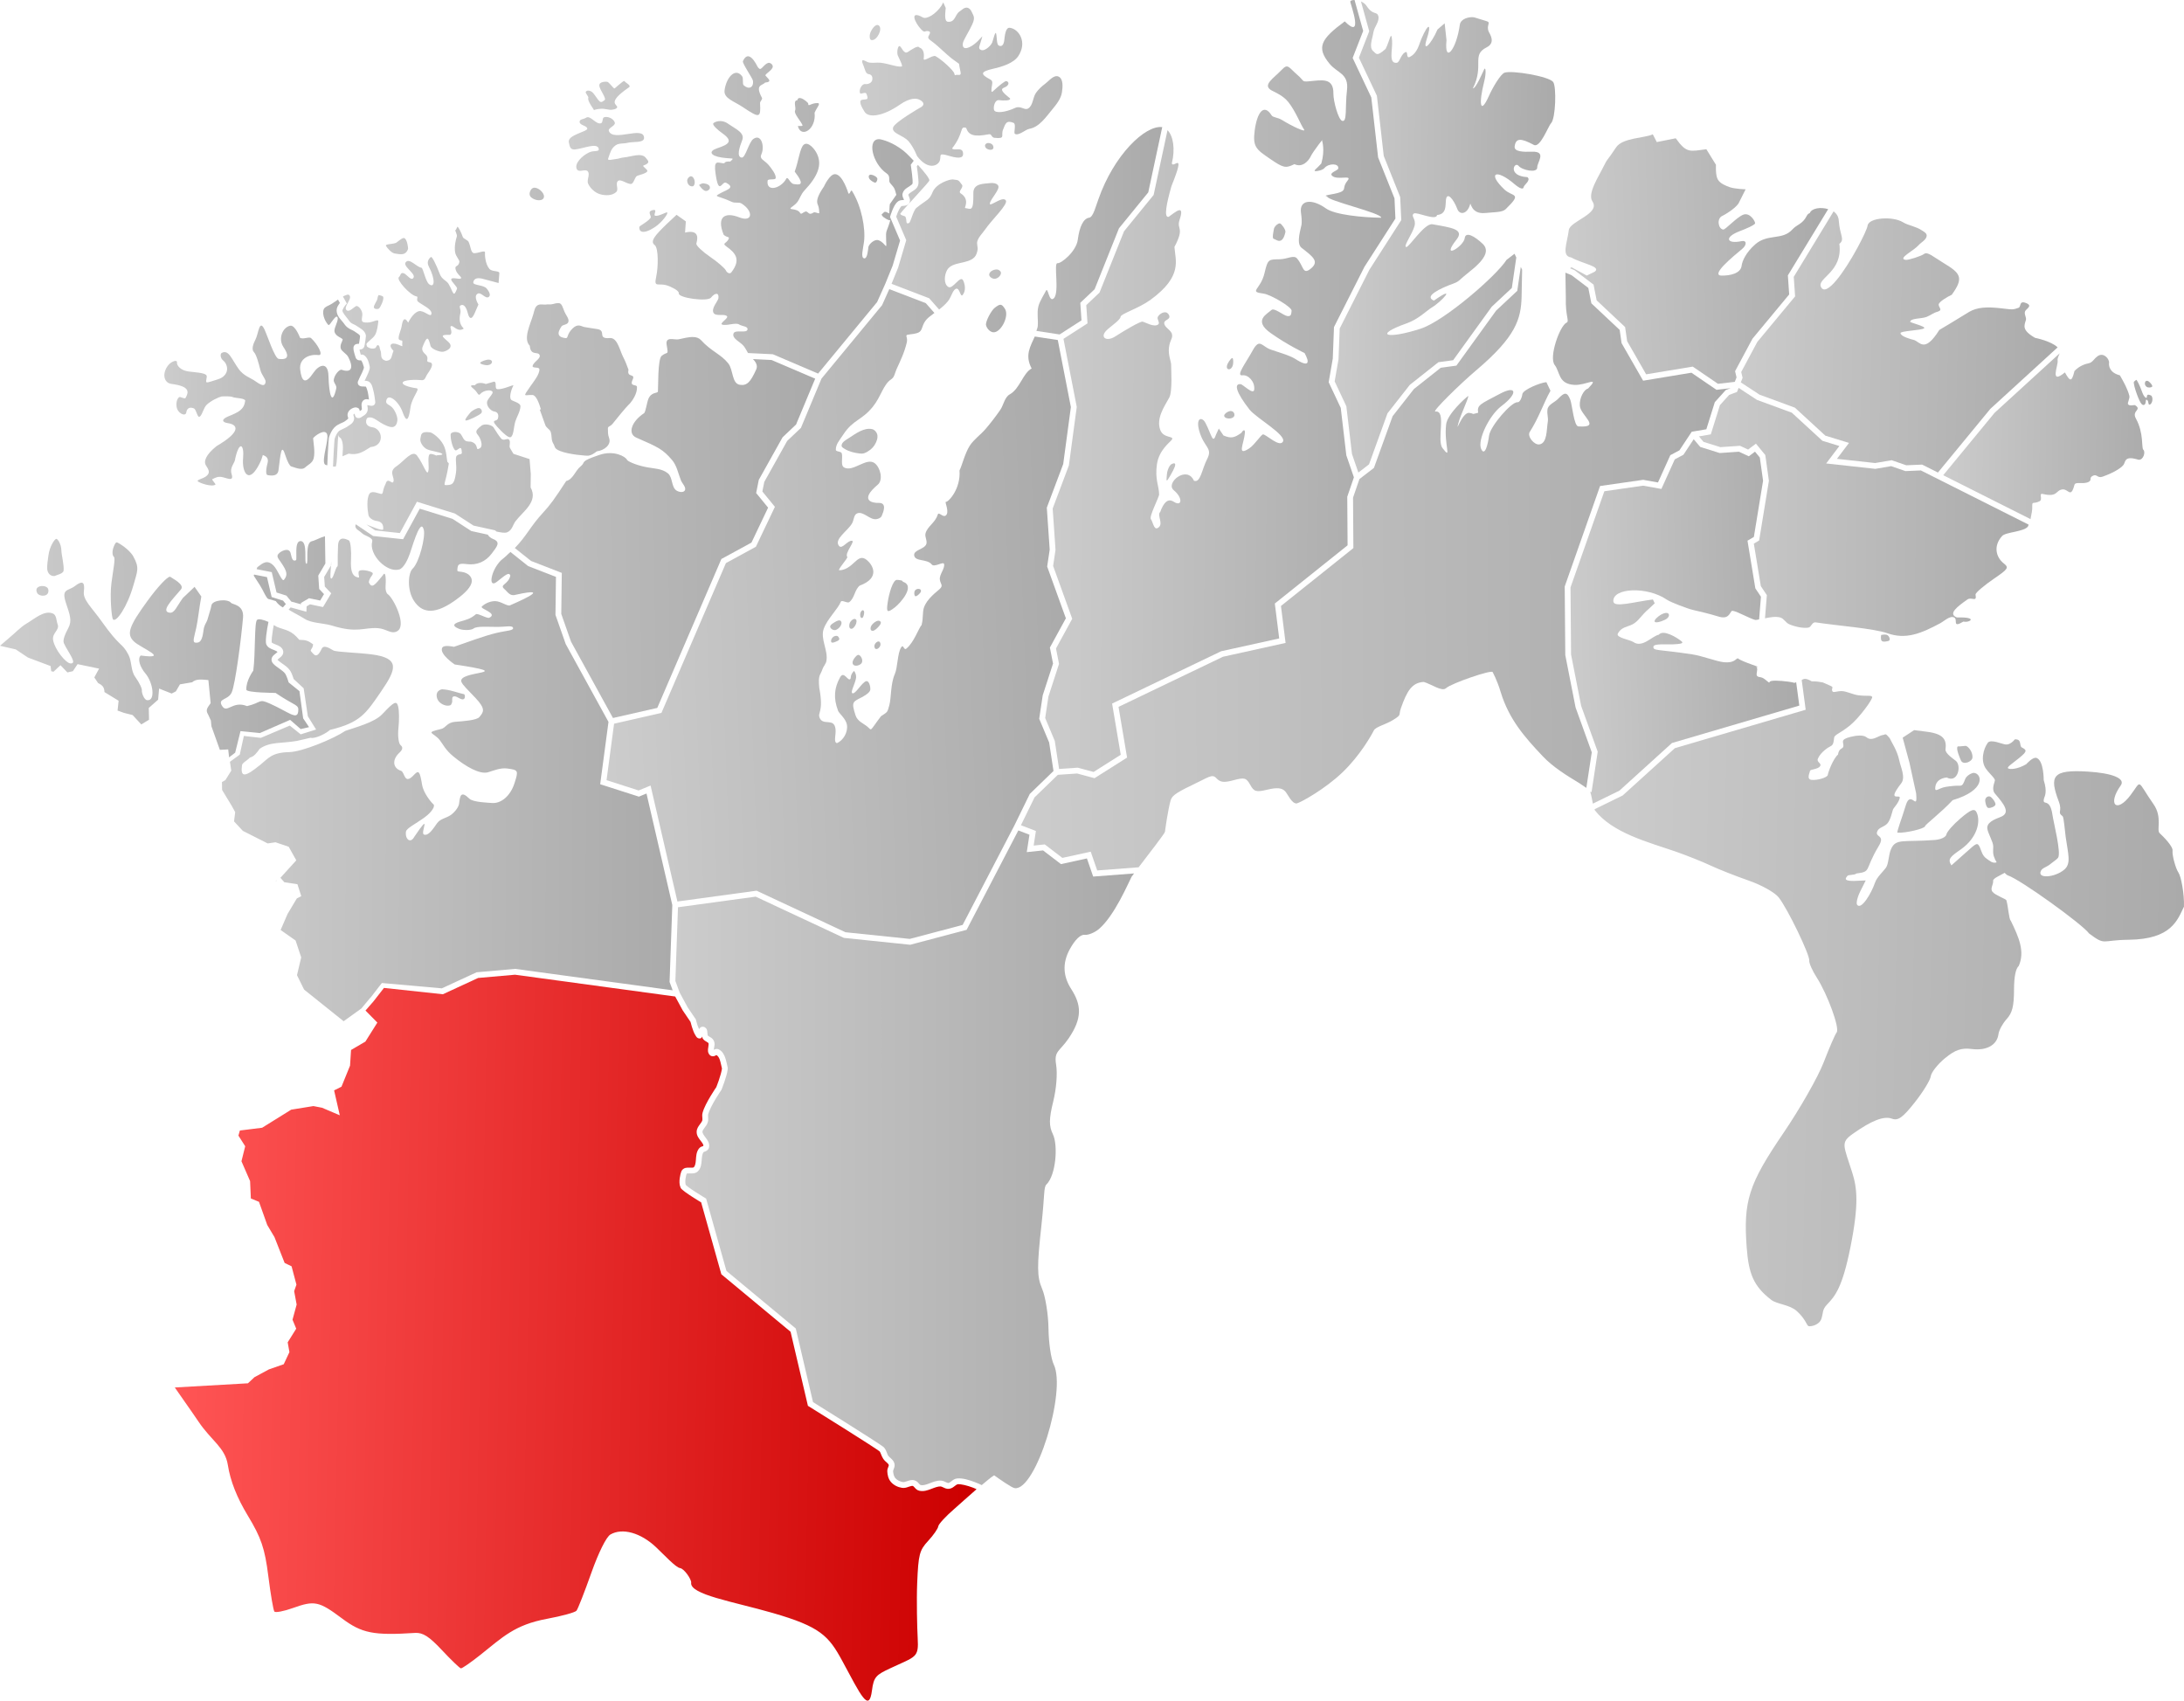 <?xml version="1.0" encoding="UTF-8" standalone="no"?>
<!-- Created with Inkscape (http://www.inkscape.org/) -->

<svg
   version="1.0"
   width="771.436"
   height="600.667"
   id="svg4618"
   sodipodi:docname="NO 5612 Kautokeino.svg"
   inkscape:version="1.1.2 (b8e25be833, 2022-02-05)"
   xmlns:inkscape="http://www.inkscape.org/namespaces/inkscape"
   xmlns:sodipodi="http://sodipodi.sourceforge.net/DTD/sodipodi-0.dtd"
   xmlns:xlink="http://www.w3.org/1999/xlink"
   xmlns="http://www.w3.org/2000/svg"
   xmlns:svg="http://www.w3.org/2000/svg"
   xmlns:rdf="http://www.w3.org/1999/02/22-rdf-syntax-ns#"
   xmlns:cc="http://creativecommons.org/ns#"
   xmlns:dc="http://purl.org/dc/elements/1.1/">
  <sodipodi:namedview
     pagecolor="#ffffff"
     bordercolor="#666666"
     borderopacity="1"
     objecttolerance="10"
     gridtolerance="10"
     guidetolerance="10"
     inkscape:pageopacity="0"
     inkscape:pageshadow="2"
     inkscape:window-width="1920"
     inkscape:window-height="991"
     id="namedview63"
     showgrid="false"
     inkscape:zoom="1"
     inkscape:cx="385.5"
     inkscape:cy="373.5"
     inkscape:window-x="-9"
     inkscape:window-y="-9"
     inkscape:window-maximized="1"
     inkscape:current-layer="layer2"
     fit-margin-top="0"
     fit-margin-left="0"
     fit-margin-right="0"
     fit-margin-bottom="0"
     showguides="false"
     inkscape:pagecheckerboard="0" />
  <defs
     id="defs4620">
    <linearGradient
       id="Red">
      <stop
         id="stop5959"
         style="stop-color:#ff5555;stop-opacity:1"
         offset="0" />
      <stop
         id="stop5961"
         style="stop-color:#cc0000;stop-opacity:1"
         offset="1" />
    </linearGradient>
    <linearGradient
       id="Gray">
      <stop
         id="stop5903"
         style="stop-color:#cccccc;stop-opacity:1"
         offset="0" />
      <stop
         id="stop5905"
         style="stop-color:#aaaaaa;stop-opacity:1"
         offset="1" />
    </linearGradient>
    <linearGradient
       inkscape:collect="always"
       xlink:href="#Gray"
       id="linearGradient1198"
       gradientUnits="userSpaceOnUse"
       gradientTransform="matrix(1.353,0.174,-0.174,1.353,438.605,-759.191)"
       x1="495.576"
       y1="586.875"
       x2="647.893"
       y2="570.405" />
    <linearGradient
       inkscape:collect="always"
       xlink:href="#Gray"
       id="linearGradient1420"
       gradientUnits="userSpaceOnUse"
       gradientTransform="matrix(1.353,0.174,-0.174,1.353,438.605,-759.191)"
       x1="231.695"
       y1="544.834"
       x2="351.162"
       y2="524.757" />
    <linearGradient
       inkscape:collect="always"
       xlink:href="#Gray"
       id="linearGradient1502"
       gradientUnits="userSpaceOnUse"
       gradientTransform="matrix(1.353,0.174,-0.174,1.353,438.605,-759.191)"
       x1="158.31"
       y1="522.914"
       x2="282.544"
       y2="505.361" />
    <linearGradient
       inkscape:collect="always"
       xlink:href="#Gray"
       id="linearGradient1490"
       gradientUnits="userSpaceOnUse"
       gradientTransform="matrix(1.353,0.174,-0.174,1.353,438.605,-759.191)"
       x1="112.891"
       y1="517.259"
       x2="166.94"
       y2="512.301" />
    <linearGradient
       inkscape:collect="always"
       xlink:href="#Gray"
       id="linearGradient1362"
       gradientUnits="userSpaceOnUse"
       gradientTransform="matrix(1.353,0.174,-0.174,1.353,438.605,-759.191)"
       x1="337.614"
       y1="468.22"
       x2="427.406"
       y2="457.189" />
    <linearGradient
       inkscape:collect="always"
       xlink:href="#Gray"
       id="linearGradient1342"
       gradientUnits="userSpaceOnUse"
       gradientTransform="matrix(1.353,0.174,-0.174,1.353,438.605,-759.191)"
       x1="210.25"
       y1="447.235"
       x2="299.429"
       y2="435.499" />
    <linearGradient
       inkscape:collect="always"
       xlink:href="#Gray"
       id="linearGradient1212"
       gradientUnits="userSpaceOnUse"
       gradientTransform="matrix(1.353,0.174,-0.174,1.353,438.605,-759.191)"
       x1="509.835"
       y1="493.748"
       x2="596.052"
       y2="483.024" />
    <linearGradient
       inkscape:collect="always"
       xlink:href="#Gray"
       id="linearGradient1207"
       gradientUnits="userSpaceOnUse"
       gradientTransform="matrix(1.353,0.174,-0.174,1.353,438.605,-759.191)"
       x1="479.182"
       y1="516.912"
       x2="538.259"
       y2="507.832" />
    <linearGradient
       inkscape:collect="always"
       xlink:href="#Gray"
       id="linearGradient1432"
       gradientUnits="userSpaceOnUse"
       gradientTransform="matrix(1.353,0.174,-0.174,1.353,438.605,-759.191)"
       x1="281.349"
       y1="414.826"
       x2="359.7"
       y2="403.958" />
    <linearGradient
       inkscape:collect="always"
       xlink:href="#Gray"
       id="linearGradient1220"
       gradientUnits="userSpaceOnUse"
       gradientTransform="matrix(1.353,0.174,-0.174,1.353,438.605,-759.191)"
       x1="569.288"
       y1="450.247"
       x2="624.283"
       y2="443.91" />
    <linearGradient
       inkscape:collect="always"
       xlink:href="#Gray"
       id="linearGradient1224"
       gradientUnits="userSpaceOnUse"
       gradientTransform="matrix(1.353,0.174,-0.174,1.353,438.605,-759.191)"
       x1="513.232"
       y1="439.719"
       x2="596.958"
       y2="430.932" />
    <linearGradient
       inkscape:collect="always"
       xlink:href="#Gray"
       id="linearGradient1228"
       gradientUnits="userSpaceOnUse"
       gradientTransform="matrix(1.353,0.174,-0.174,1.353,438.605,-759.191)"
       x1="467.752"
       y1="436.7"
       x2="535.825"
       y2="425.724" />
    <linearGradient
       inkscape:collect="always"
       xlink:href="#Gray"
       id="linearGradient1340"
       gradientUnits="userSpaceOnUse"
       gradientTransform="matrix(1.353,0.174,-0.174,1.353,438.605,-759.191)"
       x1="405.064"
       y1="413.543"
       x2="462.752"
       y2="406.904" />
    <linearGradient
       inkscape:collect="always"
       xlink:href="#Gray"
       id="linearGradient1332"
       gradientUnits="userSpaceOnUse"
       gradientTransform="matrix(1.353,0.174,-0.174,1.353,438.605,-759.191)"
       x1="339.083"
       y1="536.504"
       x2="521.229"
       y2="512.022" />
    <linearGradient
       inkscape:collect="always"
       xlink:href="#Gray"
       id="linearGradient1370"
       gradientUnits="userSpaceOnUse"
       gradientTransform="matrix(1.353,0.174,-0.174,1.353,438.605,-759.191)"
       x1="270.932"
       y1="705.225"
       x2="388.006"
       y2="690.161" />
    <linearGradient
       inkscape:collect="always"
       xlink:href="#Gray"
       id="linearGradient1022"
       gradientUnits="userSpaceOnUse"
       gradientTransform="rotate(1.851,5126.148,-730.206)"
       x1="480.908"
       y1="379.991"
       x2="585.807"
       y2="374.766" />
    <linearGradient
       inkscape:collect="always"
       xlink:href="#Gray"
       id="linearGradient1053"
       gradientUnits="userSpaceOnUse"
       gradientTransform="rotate(1.851,5126.148,-730.206)"
       x1="476.74"
       y1="442.457"
       x2="606.549"
       y2="443.766" />
    <linearGradient
       inkscape:collect="always"
       xlink:href="#Red"
       id="linearGradient1123"
       gradientUnits="userSpaceOnUse"
       gradientTransform="rotate(1.851,5126.148,-730.206)"
       x1="544.62"
       y1="616.425"
       x2="827.62"
       y2="612.961" />
    <linearGradient
       inkscape:collect="always"
       xlink:href="#Gray"
       id="linearGradient1135"
       gradientUnits="userSpaceOnUse"
       gradientTransform="rotate(1.851,5126.148,-730.206)"
       x1="554.492"
       y1="431.818"
       x2="714.591"
       y2="427.352" />
    <linearGradient
       inkscape:collect="always"
       xlink:href="#Gray"
       id="linearGradient1145"
       gradientUnits="userSpaceOnUse"
       gradientTransform="rotate(1.851,5126.148,-730.206)"
       x1="476.74"
       y1="442.457"
       x2="606.549"
       y2="443.766" />
    <linearGradient
       inkscape:collect="always"
       xlink:href="#Gray"
       id="linearGradient1147"
       gradientUnits="userSpaceOnUse"
       gradientTransform="rotate(1.851,5126.148,-730.206)"
       x1="476.74"
       y1="442.457"
       x2="606.549"
       y2="443.766" />
  </defs>
  <g
     inkscape:groupmode="layer"
     id="layer2"
     inkscape:label="Main"
     style="display:inline;opacity:1"
     transform="translate(-444.364,195.002)">
    <path
       style="fill:url(#linearGradient1123);fill-opacity:1.0;stroke:none"
       d="m 526.654,399.281 -0.525,1.809 2.398,3.764 -1.32,5.303 3.047,7.01 0.273,6.135 2.871,1.182 2.916,8.18 2.557,4.297 3.584,9.109 2.455,1.195 1.715,6.477 -0.805,2.305 0.879,4.723 -1.459,5.354 1.309,3.17 -3.012,4.812 0.609,3.463 -2.002,4.279 -5.258,1.83 -5.1,2.754 -2.293,2.152 -25.836,1.475 c 1.674,2.484 5.304,7.499 8.354,12.033 4.558,6.778 9.425,9.17 10.387,15.348 0.875,5.618 3.204,11.522 7.053,17.883 4.727,7.812 6.008,11.579 7.227,21.252 0.815,6.467 1.782,12.146 2.148,12.621 0.367,0.475 3.299,-0.079 6.516,-1.23 7.695,-2.755 9.22,-2.432 17.354,3.646 7.046,5.265 11.155,6.08 25.832,5.137 2.745,-0.176 4.98,1.257 9.506,6.094 3.254,3.477 6.259,6.364 6.68,6.418 0.421,0.054 3.488,-2.064 6.818,-4.709 7.916,-6.286 12.112,-10.66 23.631,-12.795 5.225,-0.968 9.898,-2.255 10.387,-2.857 0.488,-0.602 2.836,-6.591 5.217,-13.309 2.576,-7.268 5.322,-12.782 6.779,-13.617 4.219,-2.418 10.652,-0.628 16.076,4.475 2.794,2.629 6.99,7.198 8.484,7.391 1.503,0.193 4.089,4.049 3.945,5.162 -0.541,4.204 14.794,6.66 28.766,10.684 16.835,4.848 19.826,8.085 24.635,17 6.635,12.301 9.43,18.405 10.471,10.316 0.612,-4.758 1.526,-5.457 6.367,-7.725 9.274,-4.344 10.171,-3.668 9.771,-10.773 -0.193,-3.428 -0.429,-13.255 -0.172,-19.404 0.422,-10.091 0.798,-11.536 3.857,-14.842 1.865,-2.015 3.475,-4.33 3.58,-5.143 0.105,-0.813 2.722,-3.647 5.816,-6.297 1.302,-1.115 4.401,-3.977 7.711,-6.832 -0.55,-0.243 -0.593,-0.297 -1.34,-0.578 -1.846,-0.694 -4.121,-1.292 -5.328,-1.172 -0.191,0.019 -0.521,0.223 -1,0.598 -0.479,0.375 -1.109,0.922 -2.068,1.014 -0.826,0.079 -1.461,-0.24 -1.938,-0.467 -0.477,-0.227 -0.821,-0.369 -1.01,-0.377 -0.941,-0.041 -2.052,0.395 -3.299,0.873 -0.623,0.239 -1.292,0.49 -2.002,0.637 -0.71,0.147 -1.462,0.19 -2.252,0.012 -0.859,-0.194 -1.316,-0.781 -1.646,-1.15 -0.33,-0.369 -0.539,-0.527 -0.59,-0.539 -0.286,-0.071 -0.742,0.032 -1.396,0.258 -0.655,0.225 -1.485,0.573 -2.496,0.404 -0.719,-0.12 -1.445,-0.349 -2.117,-0.697 -0.672,-0.349 -1.291,-0.818 -1.795,-1.416 -0.458,-0.544 -0.752,-1.158 -0.939,-1.785 -0.188,-0.627 -0.269,-1.267 -0.305,-1.859 -0.045,-0.748 0.226,-1.289 0.375,-1.678 0.149,-0.389 0.168,-0.577 0.158,-0.619 -0.052,-0.207 -0.248,-0.459 -0.631,-0.809 -0.383,-0.349 -0.919,-0.752 -1.344,-1.408 -0.679,-1.05 -0.849,-2.012 -1.195,-2.51 -0.05,-0.046 -0.142,-0.138 -0.24,-0.209 -0.2,-0.146 -0.492,-0.35 -0.855,-0.596 -0.726,-0.492 -1.741,-1.156 -2.938,-1.93 -2.394,-1.547 -5.527,-3.532 -8.641,-5.492 -6.227,-3.92 -12.369,-7.734 -12.369,-7.734 l -0.361,-0.225 -6.131,-26.16 -24.449,-20.303 -7.135,-25.398 c -0.299,-0.179 -1.545,-0.922 -3.145,-1.957 -0.89,-0.576 -1.797,-1.181 -2.525,-1.721 -0.364,-0.27 -0.684,-0.522 -0.949,-0.762 -0.266,-0.239 -0.483,-0.378 -0.684,-0.857 -0.442,-1.058 -0.396,-2.205 -0.264,-3.23 0.132,-1.025 0.37,-1.893 0.576,-2.422 0.255,-0.652 0.895,-1.072 1.422,-1.207 0.527,-0.135 1.003,-0.117 1.439,-0.105 0.437,0.011 0.834,0.027 1.111,-0.004 0.277,-0.03 0.378,-0.093 0.4,-0.115 0.508,-0.496 0.663,-1.39 0.76,-2.607 0.048,-0.609 0.076,-1.283 0.207,-1.965 0.131,-0.682 0.367,-1.371 0.83,-2.006 0.484,-0.663 1.097,-0.775 1.424,-0.898 0.096,-0.036 0.115,-0.049 0.164,-0.072 0.026,-0.157 0.037,-0.295 -0.074,-0.543 -0.134,-0.3 -0.406,-0.686 -0.729,-1.111 -0.323,-0.425 -0.722,-0.896 -1.037,-1.449 -0.315,-0.553 -0.543,-1.189 -0.516,-1.941 0.04,-1.073 0.608,-1.853 1.066,-2.473 0.459,-0.619 0.829,-1.122 0.932,-1.516 0.053,-0.203 0.043,-0.533 0.008,-0.98 -0.036,-0.448 -0.098,-1.014 0.076,-1.662 0.497,-1.85 1.723,-4.073 2.828,-5.92 1.061,-1.772 1.94,-3.04 2.016,-3.148 0.023,-0.057 0.439,-1.085 0.91,-2.459 0.482,-1.404 0.984,-3.122 1.104,-4.145 -0.271,-1.059 -0.458,-2.191 -0.771,-3.102 -0.29,-0.844 -0.679,-1.348 -1.184,-1.66 -0.048,0.025 -0.057,0.027 -0.119,0.062 -0.172,0.098 -0.379,0.232 -0.709,0.326 -0.33,0.094 -0.899,0.092 -1.316,-0.213 -0.52,-0.381 -0.781,-1.002 -0.834,-1.506 -0.053,-0.504 0.02,-0.943 0.088,-1.34 0.135,-0.794 0.164,-1.393 0.107,-1.5 -0.043,-0.083 -0.228,-0.244 -0.621,-0.475 -0.393,-0.23 -0.975,-0.51 -1.41,-1.156 -0.199,-0.296 -0.093,-0.464 -0.152,-0.73 -0.209,0.278 -0.357,0.607 -0.775,0.676 -0.315,0.051 -0.649,-0.034 -0.863,-0.158 -0.214,-0.124 -0.34,-0.263 -0.436,-0.379 -0.191,-0.233 -0.283,-0.42 -0.316,-0.471 -0.589,-0.897 -1.001,-2.103 -1.326,-3.145 -0.291,-0.931 -0.434,-1.545 -0.473,-1.701 l -2.734,-4.031 -2.678,-4.93 -56.576,-7.699 -13.039,1.15 -12.449,5.752 -20.803,-2.238 -3.682,4.727 -2.844,3.264 4.189,4.25 -4.227,6.721 -5.062,2.955 -0.357,5.535 -3.027,7.438 -2.602,1.301 2.008,8.795 -6.277,-2.668 -3.041,-0.586 -7.846,1.268 -10.264,6.383 c -2.553,0.327 -6.118,0.752 -7.852,0.979 z"
       id="path1119"
       transform="translate(2.448,-195.002)"
       inkscape:connector-curvature="0">
      <title
         id="title1125"
         style="fill-opacity:1.0">Kautokeino</title>
    </path>
    <path
       style="fill:url(#linearGradient1022);fill-opacity:1;stroke:none"
       d="m 461.82,190.318 c -0.575,0.013 -2.378,2.58 -2.809,5.924 -0.138,1.07 -0.534,3.458 -0.418,4.738 0.217,2.393 2.286,2.763 3.004,2.309 0.322,-0.204 2.65,-0.65 2.777,-1.734 0.225,-1.912 -0.749,-5.611 -0.775,-7.094 -0.042,-2.343 -1.332,-4.153 -1.779,-4.143 z m 21.252,1.256 c -0.339,0.071 -0.617,0.614 -0.99,1.539 -0.588,1.457 -0.562,3.061 0.059,3.564 0.621,0.503 -0.268,4.617 -0.869,9.285 -0.601,4.668 0.066,12.176 0.527,12.773 1.067,1.382 5.093,-4.391 7.236,-12.014 1.428,-5.077 2.229,-6.127 -0.043,-10.211 -1.377,-2.476 -5.241,-4.841 -5.77,-4.938 -0.051,-0.009 -0.102,-0.01 -0.15,0 z m 48.611,11.367 -0.164,0.354 2.184,3.375 c 1.202,1.856 2.32,4.813 3.072,4.91 0.332,0.043 1.444,0.384 2.543,0.725 0.731,1.03 1.562,1.74 2.514,2.244 l 1.047,-1.195 -0.984,-1.209 -4.025,-1.273 -1.654,-7.039 z m -29.75,0.766 c -0.953,-0.007 -4.341,3.608 -7.857,8.432 -6.572,9.016 -7.663,11.856 -4.764,14.512 2.484,2.275 12.828,6.314 2.309,4.877 -1.26,1.174 -0.186,4.174 1.592,6.254 2.849,3.333 3.686,9.915 0.654,9.525 -1.116,-0.144 -1.937,-2.683 -1.846,-3.389 0.091,-0.706 -0.771,-2.638 -2.373,-4.885 -1.602,-2.246 -1.109,-5.4 -2.381,-7.803 -2.343,-4.427 -2.716,-2.245 -9.42,-11.709 -3.553,-5.016 -6.694,-7.638 -6.314,-10.588 0.491,-3.812 -0.823,-3.739 -3.156,-1.938 -2.334,1.801 -4.854,0.814 -3.217,5.838 1.368,4.198 2.311,6.313 0.881,9.002 -1.057,1.987 -2.087,4.243 -1.557,5.379 1.553,3.326 5.017,7.457 2.197,7.094 -1.573,-0.202 -5.425,-4.885 -6.004,-8.193 -0.447,-2.55 2.348,-3.569 1.613,-5.525 -0.496,-1.322 -0.381,-3.338 -1.682,-3.887 -3.096,-1.305 -6.507,1.912 -9.414,3.598 -1.725,1.001 -4.631,3.791 -4.631,3.791 l -4.648,4.006 5.557,1.275 4.311,2.877 8.004,3.006 0.211,1.812 0.809,0.197 2.467,-2.309 2.445,2.547 1.936,-0.434 1.66,-2.486 7.598,1.582 -1.684,3.109 1.326,1.977 c 0.537,0.289 1.124,0.584 1.604,1.129 0.437,0.497 0.648,1.234 0.648,2.068 l 5.004,3.062 -0.379,3.463 2.283,0.824 3.027,0.762 3.076,3.311 2.736,-1.652 -0.092,-4.168 3.303,-2.91 0.346,-3.93 4.424,1.752 1.486,-0.748 1.455,-2.494 4.309,-0.732 c 0.592,-0.535 1.343,-0.828 2.143,-0.912 0.943,-0.099 1.962,-0.018 2.977,0.078 l 0.613,0.059 0.797,8.133 -0.145,0.221 c -0.422,0.64 -0.891,1.199 -1.092,1.762 -0.1,0.281 -0.161,0.561 -0.121,0.889 0.04,0.328 0.179,0.703 0.473,1.18 l 0.023,0.039 0.947,2.062 0.191,2.02 2.98,8.332 2.951,-0.146 0.305,2.807 2.156,-1.662 1.877,-7.602 6.816,0.686 10.713,-4.672 3.73,3.25 2.963,-0.676 -2.088,-3.111 -1.305,-9.604 -3.832,-3.098 -0.088,-0.311 c 0,0 -0.147,-0.51 -0.371,-1.131 -0.224,-0.621 -0.554,-1.365 -0.742,-1.631 -0.43,-0.61 -1.401,-1.329 -2.361,-2.006 -0.48,-0.338 -0.955,-0.671 -1.375,-1.039 -0.42,-0.368 -0.819,-0.762 -1.023,-1.379 -0.215,-0.649 0.046,-1.353 0.355,-1.744 0.31,-0.392 0.655,-0.64 0.955,-0.871 0.3,-0.231 0.556,-0.44 0.67,-0.57 0.035,-0.04 0.034,-0.036 0.043,-0.045 -0.019,-0.056 -0.06,-0.113 -0.258,-0.242 -0.254,-0.166 -0.697,-0.353 -1.189,-0.549 -0.493,-0.196 -1.037,-0.396 -1.551,-0.752 -0.514,-0.356 -1.041,-0.992 -1.088,-1.793 -0.081,-1.379 0.197,-3.311 0.475,-4.994 0.208,-1.261 0.333,-1.828 0.43,-2.299 -1.724,-0.757 -3.421,-1.192 -4.016,-0.732 -1.03,0.795 -0.529,11.825 -1.346,17.949 0,0 -2.659,3.596 -2.441,6.744 0.073,1.055 10.307,1.123 10.307,1.123 7.241,4.896 8.34,3.958 7.998,6.615 -0.399,3.098 -3.485,0.055 -9.992,-2.844 -4.146,-1.847 -2.643,-0.428 -8.064,0.881 -5.266,-2.121 -7.128,3.025 -8.955,-0.268 -1.376,-2.479 2.307,-1.837 3.523,-4.568 1.284,-2.882 3.335,-18.722 4.004,-26.385 0.407,-4.667 -3.748,-4.62 -4.248,-5.268 -1.186,-1.536 -6.671,-0.981 -6.918,0.936 -0.142,1.102 -1.079,3.695 -1.238,4.428 -0.365,1.682 -1.271,2.129 -1.559,4.361 -0.394,3.06 -0.952,4.598 -2.855,4.354 -1.212,-0.156 -0.384,-2.07 0.316,-5.326 0.619,-2.879 1.001,-6.849 1.77,-10.98 l -2.385,-3.406 -4.131,3.928 c -2.179,2.981 -2.96,5.427 -4.65,5.209 -3.22,-0.414 0.587,-4.275 3.951,-8.205 1.494,-1.745 -3.007,-3.878 -3.719,-4.455 -0.041,-0.033 -0.095,-0.048 -0.158,-0.049 z m -45.23,3.273 c -0.659,0.031 -1.298,0.26 -1.67,0.689 -0.469,0.542 -0.243,1.647 0.287,2.129 0.796,0.723 2.43,0.844 3.225,0.119 0.565,-0.515 0.655,-1.739 0.127,-2.291 -0.314,-0.329 -0.795,-0.531 -1.312,-0.611 -0.215,-0.033 -0.436,-0.045 -0.656,-0.035 z"
       transform="translate(2.448,-195.002)"
       id="path1003"
       inkscape:connector-curvature="0">
      <title
         id="title1014"
         style="fill-opacity:1">Loppa</title>
    </path>
    <path
       style="fill:url(#linearGradient1145);fill-opacity:1;stroke:none"
       d="m 539.453,311.242 c 0.034,-0.131 0.054,-0.263 0.109,-0.391 l -0.209,0.334 z"
       id="path999"
       transform="translate(2.448,-195.002)"
       inkscape:connector-curvature="0" />
    <path
       style="fill:url(#linearGradient1147);fill-opacity:1;stroke:none"
       d="m 531.738,397.146 c 0.046,-0.014 0.936,-0.09 0.816,-0.094 -0.014,-4.6e-4 0.183,-0.073 0.176,-0.076 z"
       id="path997"
       transform="translate(2.448,-195.002)"
       inkscape:connector-curvature="0" />
    <path
       style="fill:url(#linearGradient1135);fill-opacity:1.0;stroke:none"
       d="m 590.182,179.668 -5.881,10.791 -10.605,-1.146 -5.547,-3.752 -0.582,-0.373 c -0.615,1.671 1.234,2.139 2.068,3.02 1.052,1.111 4.16,1.591 3.75,3.064 -1.249,4.485 5.038,11.124 9.562,9.863 1.565,-0.436 3.075,-3.613 3.777,-5.697 1.642,-5.067 3.914,-12.306 4.896,-8.266 0.603,2.48 -1.606,11.46 -3.93,13.654 -1.66,1.568 -2.039,7.616 0.455,11.408 2.607,3.964 6.685,5.174 13.83,0.309 3.19,-2.172 5.815,-4.489 6.432,-6.459 0.654,-2.088 -0.871,-3.775 -3.514,-4.115 -1.444,-0.186 -1.542,-0.054 -1.398,-1.17 0.178,-1.386 0.376,-1.93 3.379,-1.549 3.439,0.436 6.533,-0.817 8.688,-3.68 1.966,-2.611 3.3,-4.084 0.516,-5.199 -0.967,-0.387 -1.564,-0.982 -1.867,-1.533 l -5.826,-1.277 -6.643,-4.305 z m -27.041,10.566 c -0.882,-0.02 -1.728,0.475 -1.816,2.426 -0.286,6.33 0.075,6.853 -0.258,7.463 -0.541,-0.07 -1.666,5.355 -2.367,4.023 -0.178,-0.338 -0.024,-2.172 0.119,-4.416 l -2.4,4.057 0.232,3.375 2.264,2.395 -2.893,4.854 -4.596,-0.959 -1.201,0.709 -0.082,1.914 -5.578,-1.539 -0.688,0.783 c 0.603,0.485 3.977,2.174 5.611,3.232 2.444,1.583 6.297,1.451 9.582,2.373 9.156,2.869 11.345,0.582 16.338,0.945 3.065,0.223 4.468,2.14 6.607,1.18 3.976,-1.784 -1.227,-12.029 -3.148,-13.197 -0.526,-0.32 -0.866,-1.602 -0.754,-2.848 0.14,-1.547 0.182,-5.861 -0.959,-3.816 -2.905,3.535 -3.887,4.816 -4.969,2.477 0.246,-1.912 1.804,-2.696 1.318,-3.33 -0.486,-0.634 -4.744,-1.607 -4.91,-0.312 -0.194,1.511 0.84,2.3 -0.643,1.816 -1.649,-0.538 -2.235,-2.315 -2.045,-6.211 0.146,-3 -0.138,-5.993 -0.635,-6.65 -0.031,-0.041 -0.064,-0.068 -0.096,-0.082 -0.236,-0.106 -1.153,-0.64 -2.035,-0.66 z m 59.066,4.711 c -1.02,0.951 -1.914,1.856 -3.309,2.941 -3.61,3.553 -4.687,10.085 -1.506,7.629 2.81,-2.169 4.242,-3.666 4.787,-2.234 -0.637,3.214 -4.011,3.148 -2.096,4.779 1.058,0.877 1.899,2.651 3.93,2.023 14.664,-3.255 -1.147,3.33 -1.941,3.721 -0.884,0.439 -3.25,-1.447 -5.213,-1.484 -2.206,-0.042 -4.099,1.241 -4.75,1.896 -0.823,0.828 5.8,2.369 2.684,3.951 -0.858,0.436 -4.145,-1.746 -4.814,-1.184 -1.997,1.678 -3.58,1.974 -5.545,2.553 -3.106,0.914 -2.308,1.839 -0.191,2.633 1.339,0.502 4.074,0.508 4.992,-0.201 1.133,-0.874 5.098,-0.542 8.525,-0.545 2.631,-0.002 4.969,-0.573 5.328,0.221 0.508,1.12 -2.031,1.01 -5.799,1.904 -3.959,0.939 -9.3,2.899 -15.031,4.912 0,0 -3.614,-0.891 -4.176,0.389 -0.983,2.241 4.447,5.84 4.447,5.84 23.155,3.525 1.048,2.033 2.35,6.088 0.368,1.146 2.521,3.103 5.008,5.754 3.724,3.97 2.813,4.969 1.361,6.725 -0.969,1.173 -5.772,1.473 -8.611,1.691 -2.839,0.219 -3.262,2.139 -4.85,2.516 -6.125,1.452 -2.737,1.103 -0.482,4.023 1.26,1.632 1.907,3.328 4.758,5.686 4.345,3.594 9.387,6.472 12.281,5.578 1.899,-0.587 4.388,-1.618 6.668,-1.324 4.028,0.518 4.1,0.669 2.602,5.291 -1.464,4.517 -4.825,7.201 -7.98,6.891 -0.791,-0.078 -6.603,-0.222 -7.906,-1.5 -3.103,-3.042 -3.313,-0.941 -3.66,1.76 -0.156,1.215 -1.534,3.049 -3.061,4.076 -1.526,1.027 -3.58,1.211 -4.729,2.836 -1.388,1.964 -3.035,4.614 -4.643,3.965 -1.35,-0.545 3.041,-8.681 -3.381,0.812 -1.343,2.491 -3.295,0.881 -2.949,-1.807 0.156,-1.214 3.519,-2.823 6.443,-4.947 2.925,-2.124 3.935,-4.178 3.266,-4.721 -0.67,-0.543 -3.509,-3.879 -4.01,-6.924 -0.774,-4.7 -1.189,-5.241 -2.76,-3.586 -3.645,4.016 -3.262,-0.857 -4.666,-1.316 -2.954,-0.967 -3.231,-3.929 -0.617,-6.365 1.211,-1.128 1.354,-1.968 0.455,-2.697 -0.718,-0.583 -1.061,-3.313 -0.76,-6.066 0.301,-2.753 0.255,-6.165 -0.104,-7.582 -0.554,-2.191 -1.399,-1.784 -5.633,2.715 -2.743,2.915 -9.575,4.667 -13.018,5.877 -3.968,2.696 -15.146,7.41 -19.877,7.51 -6.015,0.126 -7.271,2.101 -10.062,4.389 -5.795,4.75 -7.116,4.476 -6.57,0.234 0.113,-0.882 2.017,-1.755 2.795,-2.711 1.415,-0.283 2.479,-1.689 3.434,-3.074 3.705,-2.606 7.842,-1.858 13.107,-2.793 1.031,-0.183 3.935,-0.93 4.885,-1.117 1.824,0.468 5.837,-1.757 6.848,-2.77 10.76,-2.61 12.672,-5.695 18.148,-13.709 5.259,-7.697 6.81,-11.653 -3.428,-12.971 -4.725,-0.608 -12.429,-0.812 -13.484,-1.381 -1.212,-0.653 -3.402,-2.239 -4.191,-0.541 -1.802,3.875 -2.767,1.803 -3.656,0.916 -0.627,-0.626 0.651,-1.023 0.637,-2.58 -1.79,-1.307 -2.597,-1.519 -4.861,-1.559 -3.022,-3.628 -4.765,-3.275 -7.996,-4.617 -0.258,-0.267 -0.695,-0.363 -1.014,-0.598 -0.092,0.468 -0.147,0.692 -0.285,1.531 -0.269,1.632 -0.507,3.596 -0.451,4.541 0.004,0.074 -0.013,0.075 0.211,0.23 0.225,0.156 0.651,0.342 1.139,0.535 0.487,0.193 1.035,0.395 1.557,0.736 0.521,0.341 1.067,0.92 1.182,1.713 0.097,0.677 -0.228,1.273 -0.549,1.639 -0.321,0.366 -0.669,0.615 -0.961,0.84 -0.256,0.197 -0.426,0.354 -0.523,0.457 0.046,0.068 0.103,0.171 0.336,0.375 0.299,0.262 0.727,0.573 1.203,0.908 0.951,0.67 2.089,1.413 2.854,2.496 0.45,0.638 0.75,1.431 0.998,2.119 0.184,0.511 0.248,0.737 0.307,0.934 l 3.543,3.281 1.473,9.877 2.918,4.688 -5.439,1.697 -3.854,-3.086 -10.234,4.336 -5.988,-0.686 -1.453,6.611 -3.477,2.529 0.131,0.791 0.352,2.33 -2.082,3.334 -1.213,0.691 0.051,2.799 3.328,5.475 1.297,2.35 -0.406,3.275 3.096,3.336 8.793,4.449 2.75,-0.41 4.666,1.586 2.68,4.789 -5.609,6.176 1.402,1.568 4.611,0.693 1.354,4.205 -1.566,0.812 -3.27,5.477 -2.455,5.672 5.293,3.723 1.979,5.963 -1.488,6.264 2.502,5.088 13.967,11.186 6.266,-4.496 c 0.709,-0.856 1.609,-1.929 2.236,-2.68 l 0.928,-1.113 0.031,0.025 4.047,-5.234 21.188,1.881 12.277,-5.672 13.625,-1.201 55.629,7.568 -1.092,-2.951 0.963,-27.164 -9.115,-39.395 -2.684,1.105 -13.674,-4.383 2.934,-22.016 -15.104,-27.486 -3.623,-10.311 0.174,-13.424 -9.838,-3.822 z m -23.943,48.521 c -0.765,-0.041 -1.646,0.521 -1.943,1.227 -0.412,0.978 -0.046,2.326 0.662,3.115 0.93,1.036 2.655,1.765 3.969,1.303 0.353,-0.124 0.472,-0.592 0.611,-0.939 0.263,-0.656 -0.196,-1.686 0.387,-2.086 1.092,-0.749 2.927,1.62 3.906,0.729 0.411,-0.374 0.394,-1.556 -0.152,-1.66 -1.641,-0.314 -4.014,-1.259 -6.414,-1.588 -0.343,-0.047 -0.683,-0.081 -1.025,-0.1 z"
       transform="translate(2.448,-195.002)"
       id="path1068"
       inkscape:connector-curvature="0"
       sodipodi:nodetypes="cccccccccccccccccccccccccccccccccccccccccccccccssccccccccccccsccscccccccccccccscccccccccccsccccccsccccccccccccsccccccccccccccccccccccccccccccccccccccccccccccccccccccccccccccccccccccccccccccccccccc">
      <title
         id="title1183"
         style="fill-opacity:1.0">Alta</title>
    </path>
    <path
       style="fill:url(#linearGradient1053);fill-opacity:1;stroke:none"
       d="m 558.818,199.73 0.082,-0.143 -0.019,-1.287 c -0.026,0.499 -0.033,0.962 -0.062,1.43 z"
       id="path1058"
       transform="translate(2.448,-195.002)"
       inkscape:connector-curvature="0" />
    <path
       inkscape:connector-curvature="0"
       id="path1135"
       d="m 1082.073,44.772 c -0.512,-0.037 -0.89,0.147 -1.306,0.425 l 1.407,10.479 -46.213,13.58 -18.438,16.714 -9.934,4.856 c 0.055,0.093 0.046,0.286 0.109,0.366 6.269,8.02 18.629,11.174 28.478,14.556 3.981,1.39 9.573,3.623 12.425,4.964 2.853,1.341 8.883,3.721 13.399,5.288 4.607,1.599 9.284,4.225 10.656,5.98 3.17,4.055 10.994,20.252 10.778,22.316 -0.092,0.876 1.082,3.536 2.61,5.912 3.862,6.004 8.228,17.998 7.071,19.424 -0.528,0.651 -2.594,5.415 -4.591,10.588 -1.996,5.174 -8.366,16.363 -14.155,24.863 -12.379,18.178 -14.275,24.108 -13.018,40.696 0.687,9.06 2.384,13.502 8.659,18.331 2.044,1.573 6.487,1.648 9.023,3.96 3.385,3.086 3.424,5.183 4.255,5.337 0.831,0.153 3.69,-0.421 4.426,-2.603 0.736,-2.181 0.172,-3.14 2.041,-5.088 2.818,-2.938 5.375,-5.973 8.218,-20.18 3.102,-15.501 2.312,-21.102 0.637,-26.391 -3.057,-9.651 -4.219,-10.549 0.178,-13.659 6.725,-4.757 11.017,-6.42 13.852,-5.368 2.16,0.802 3.798,-0.366 8.05,-5.741 2.936,-3.711 5.484,-7.871 5.665,-9.247 0.181,-1.376 2.438,-4.244 5.015,-6.37 3.568,-2.944 5.825,-3.72 9.451,-3.253 5.238,0.674 8.948,-1.39 9.446,-5.255 0.177,-1.376 1.481,-3.772 2.896,-5.324 1.993,-2.187 2.577,-4.522 2.598,-10.358 0.018,-4.76 0.607,-7.43 1.675,-8.425 2.215,-5.062 0.06,-10.036 -2.807,-15.924 -0.695,-0.564 -0.856,-4.711 -1.557,-7.208 -0.159,-0.567 -3.723,-1.667 -4.847,-2.95 -1.064,-1.214 0.309,-2.588 0.155,-3.982 -0.093,-0.835 2.536,-1.899 4.058,-2.795 0.433,0.458 0.842,0.81 1.164,0.913 4.265,1.357 26.289,17.203 28.7,20.536 5.918,4.374 4.116,2.295 13.975,2.188 15.12,-0.165 17.21,-6.958 19.508,-11.693 0.156,-4.461 -1.004,-10.683 -1.959,-12.057 -0.956,-1.374 -2.271,-6.103 -2.069,-7.677 0.202,-1.573 -3.319,-5.066 -4.551,-6.213 -1.232,-1.147 1.072,-5.598 -2.174,-10.239 -6.099,-8.72 -3.974,-8.712 -8.114,-3.214 -4.975,6.608 -8.25,3.301 -3.454,-3.426 1.735,-2.433 -2.912,-4.341 -11.665,-4.88 -12.57,-0.774 -13.615,1.585 -10.238,10.536 1.424,3.776 -0.726,3.643 1.379,5.256 0.408,0.313 0.786,5.262 1.059,7.219 0.848,6.081 2.039,9.455 -0.472,11.602 -3.352,2.865 -9.825,3.334 -8.226,0.368 0.572,-1.061 2.001,-1.189 3.48,-2.458 0.759,-0.652 1.986,-1.399 2.505,-2.039 1.259,-1.552 -1.572,-12.544 -1.944,-15.184 -0.921,-6.537 -3.761,-2.775 -2.966,-5.877 0.165,-0.644 1.247,-2.122 -0.128,-6.417 0,0 0.057,-6.844 -2.5,-7.81 -1.329,-0.502 -3.657,2.186 -3.657,2.186 -3.057,1.826 -5.899,1.934 -6.416,1.474 -0.523,-0.466 1.315,-1.526 4.182,-3.886 2.677,-2.203 2.348,-2.584 0.689,-3.478 -1.077,-0.58 0.129,-3.019 -2.482,-2.876 -0.531,0.655 -1.869,1.997 -3.287,1.814 -1.418,-0.182 -5.28,-2.016 -6.314,-0.565 -1.542,2.163 -2.609,6.379 -0.612,9.139 1.339,1.852 3.251,3.378 3.152,4.144 -0.099,0.767 -1.304,3.075 0.011,4.613 3.095,3.62 5.778,6.829 1.956,8.283 -2.26,0.859 -5.04,2 -4.617,4.276 0.312,1.677 2.054,4.553 2.064,6.067 0.011,1.777 -0.281,2.649 0.596,4.452 -0.14,0.013 0.685,1.186 0.581,1.224 -1.409,0.514 -2.573,-0.686 -3.343,-1.177 -1.726,-1.101 -2.01,-2.884 -2.462,-3.911 -0.972,-2.205 -1.267,-1.738 -4.973,1.557 l -5.171,4.596 c -1.476,-2.267 -0.331,-3.089 3.515,-5.774 5.69,-4.123 6.846,-9.782 5.417,-12.875 -0.733,-1.587 -1.964,-1.15 -5.688,2.019 -2.614,2.224 -4.868,4.792 -5.008,5.705 -0.134,0.914 -1.972,1.789 -4.073,1.95 -11.066,0.844 -13.773,-0.653 -15.474,3.195 -0.939,2.123 -0.829,5.214 -1.808,6.6 -0.976,1.387 -3.157,3.223 -3.882,5.326 -1.333,3.872 -4.853,9.66 -6.29,7.799 -0.43,-0.557 0.074,-2.727 1.12,-4.82 l 1.902,-3.803 -4.25,0.176 c -4.059,0.022 -2.609,-1.212 -2.227,-1.772 0.352,-0.515 2.654,-0.229 3.18,-0.853 5.495,-0.737 2.636,-0.956 7.912,-9.72 2.463,-4.091 -1.604,-2.932 -0.473,-5.301 0.64,-1.341 2.386,-1.394 3.522,-2.676 1.087,-1.227 1.57,-3.689 1.913,-4.723 0.195,-0.828 1.946,-2.208 2.437,-4.226 0.401,-1.644 -4.792,1.706 0.535,-5.22 1.621,-2.108 -0.23,-5.788 -0.683,-8.03 -0.73,-3.615 -2.853,-6.632 -3.389,-7.895 -1.815,-2.179 -1.337,-1.131 -2.713,-1.082 -1.702,0.49 -3.675,2.255 -5.485,0.755 -1.083,-0.898 -3.561,-0.667 -5.674,-0.134 -3.867,0.976 -2.309,1.874 -2.495,3.316 -0.136,1.056 -1.549,0.48 -1.907,2.945 -1.694,1.406 -3.463,6.169 -3.589,7.145 -0.127,0.991 -3.869,2.011 -5.758,1.768 -1.86,-0.239 -0.624,-2.432 -0.533,-3.141 0.085,-0.662 2.817,-0.522 3.564,-1.693 0.681,-1.066 -1.313,-1.341 -0.781,-2.633 0.953,-2.315 3.688,-4.049 4.559,-4.452 1.022,-0.473 1.048,-1.945 1.183,-2.993 0.135,-1.048 2.197,-1.553 5.555,-4.281 3.357,-2.728 8.195,-9.407 7.88,-10.1 -0.315,-0.694 -1.681,-0.176 -4.949,-0.596 -1.816,-0.234 -3.957,-1.35 -5.597,-1.445 -1.922,-0.112 -3.224,0.767 -3.546,-0.035 -0.431,-1.073 0.769,-1.232 -0.691,-1.875 l -2.664,-1.17 c -0.944,-0.155 -2.264,-0.432 -3.902,-0.381 -1.019,-0.584 -1.699,-0.842 -2.234,-0.881 z m 38.411,18.103 -4.053,2.669 2.406,8.897 2.341,10.755 c 0.643,6.919 -1.923,-1.604 -3.673,4.311 -1.275,4.31 -3.333,9.539 -2.901,9.583 2.471,0.259 9.617,-1.367 9.735,-2.287 0.076,-0.593 5.628,-4.747 9.745,-9.189 11.814,-3.49 10.414,-9.272 7.589,-9.636 -0.657,-0.085 -2.619,0.836 -3.151,2.154 -0.532,1.318 -0.833,2.435 -1.874,2.372 -1.041,-0.063 -3.316,0.129 -5.056,0.426 -2.583,0.441 -3.927,2.296 -3.629,-0.021 0.245,-1.898 1.681,-3.031 4.017,-3.308 3.916,2.141 5.344,-4.162 3.205,-5.897 -0.685,-0.556 -3.808,-2.597 -3.625,-4.015 0.418,-3.254 -0.49,-5.454 -6.454,-6.221 z m 18.24,5.557 c -2.041,0.219 -2.689,0.217 -2.888,0.192 0.022,0.018 0.03,0.046 -0.016,0.097 -0.615,0.758 0.836,4.089 1.2,4.892 0.772,1.703 3.892,0.469 4.052,-1.018 0.196,-1.808 -1.331,-3.905 -2.351,-4.165 z m 8.398,17.857 c -0.744,-0.096 -1.431,0.435 -1.527,1.179 -0.095,0.744 0.365,2.808 1.109,2.904 0.744,0.096 2.417,-0.499 2.513,-1.243 0.095,-0.744 -1.351,-2.744 -2.095,-2.84 z"
       style="display:inline;opacity:1;fill:url(#linearGradient1198);fill-opacity:1.0;stroke-width:1.5;stroke-miterlimit:4;stroke-dasharray:none">
      <title
         id="title1200"
         style="fill-opacity:1.0">Sør-Varanger</title>
    </path>
    <path
       inkscape:connector-curvature="0"
       id="path1411"
       d="m 758.476,-92.881 -2.536,5.661 -21.413,25.952 -7.259,17.403 -4.851,4.595 -8.088,14.468 -0.681,3.391 4.433,5.419 -6.727,14.119 -10.583,5.764 -22.773,52.91 -16.729,3.808 -2.66,19.945 11.332,3.634 4.223,-1.737 9.476,40.958 27.966,-3.817 31.406,14.677 22.702,2.352 18.683,-4.945 18.245,-35.067 0.028,-0.053 5.442,-11.145 8.372,-8.098 -1.534,-10.06 -3.511,-8.386 1.238,-8.283 3.645,-11.212 -1.112,-5.657 5.645,-10.329 -6.605,-18.284 0.887,-5.972 -1.015,-14.825 5.793,-15.397 2.71,-20.123 -4.623,-23.686 -8.132,-1.24 c -1.468,3.378 -3.64,6.563 -1.103,11.287 -3.114,1.674 -4.123,7.104 -7.727,9.137 -1.874,1.057 -2.15,3.733 -3.37,5.505 -1.611,2.34 -3.356,4.592 -5.201,6.752 -1.75,2.048 -4.086,3.612 -5.553,5.871 -1.719,2.649 -2.737,7.033 -3.632,8.748 0.493,6.513 -3.927,11.211 -4.815,11.097 -0.522,-0.067 1.438,3.736 -0.058,4.833 -1.052,0.771 -2.458,-1.52 -2.826,-0.313 -0.89,2.926 -3.657,4.091 -4.315,6.651 -0.315,1.226 0.738,2.61 0.273,3.787 -0.712,1.801 -4.53,2.022 -4.27,3.941 0.311,2.298 4.593,1.146 6.183,3.197 0.919,1.186 4.145,-1.181 4.376,-0.151 0.373,1.659 -1.729,3.658 -1.489,5.521 0.215,1.676 1.44,2.043 -0.232,3.473 -1.845,1.577 -5.367,4.32 -5.668,7.729 -0.33,3.735 -0.07,2.595 -0.56,4.897 -0.949,0.792 -2.546,5.918 -5.352,8.256 -0.975,0.812 -0.996,-1.722 -1.826,-0.466 -1.39,2.105 -1.221,7.11 -2.289,9.523 -1.492,3.369 -1.224,8.247 -1.888,10.834 -0.802,2.78 -0.486,2.332 -2.975,4.001 -4.364,5.722 -2.955,5.135 -5.054,3.475 -1.08,-0.854 -3.254,-1.699 -3.933,-3.77 -1.613,-4.916 -0.901,-4.774 2.248,-6.426 1.78,-0.934 2.857,-1.85 2.962,-2.667 0.105,-0.817 -0.393,-3.838 -1.912,-2.782 -1.63,1.134 -3.408,4.39 -4.383,4.067 -0.847,-0.281 0.744,-2.942 1.218,-5.143 0.274,-1.272 -0.371,-2.471 -0.665,-2.761 -1.499,1.571 -0.987,2.411 -1.292,2.818 -0.817,1.092 -2.238,-2.981 -3.601,-0.611 -2.071,3.713 -2.5,7.294 -0.731,11.923 0.332,0.87 2.798,2.812 3.115,4.929 0.404,2.696 -1.336,5.504 -3.533,6.459 -1.296,-0.36 -0.271,-2.845 -0.506,-4.983 -0.447,-4.073 -4.255,-1.093 -5.534,-3.812 -1.005,-2.135 1.478,-1.81 -0.205,-10.784 -0.488,-4.695 0.431,-4.368 1.09,-6.446 0.334,-1.053 1.232,-1.902 1.432,-2.988 0.689,-3.743 -2.22,-7.794 -0.94,-11.378 1.246,-3.489 5.021,-6.986 6.042,-9.553 0.31,-0.779 2.288,0.633 2.955,0.144 1.923,-1.411 1.899,-4.401 3.7,-5.838 7.391,-2.736 4.626,-7.32 2.506,-9.057 -1.754,-1.436 -2.922,-0.516 -4.388,0.851 -1.212,1.129 -2.996,2.769 -5.327,2.782 -0.8,0.005 3.128,-4.35 2.839,-4.695 -1.093,-1.302 2.978,-5.68 1.608,-5.734 -1.622,-0.064 -3.421,3.087 -4.495,1.871 -2.065,-2.337 3.164,-5.377 4.632,-8.128 0.595,-1.115 0.531,-2.891 1.691,-3.392 2.159,-0.934 4.424,2.308 6.76,2.03 0.748,-0.089 1.661,-0.445 1.952,-1.14 0.612,-1.46 1.979,-4.731 -1.17,-4.604 -1.932,0.078 -6.984,-0.767 -0.201,-6.453 1.959,-1.643 0.925,-6.058 -1.124,-7.587 -2.908,-2.17 -7.585,3.26 -10.777,1.536 -1.358,-0.734 -0.408,-3.356 -0.826,-4.976 -0.207,-0.801 -2.122,-0.527 -2.114,-1.29 0.021,-2.022 1.183,-3.151 2.687,-5.437 3.448,-5.24 6.394,-4.836 10.38,-9.738 2.946,-3.623 3.646,-7.868 6.57,-9.769 1.078,-0.701 1.253,-2.251 1.781,-3.424 1.393,-3.095 2.782,-5.848 3.649,-9.506 0.475,-2.003 -0.913,-2.613 0.573,-2.803 3.472,-0.445 4.26,-0.601 4.86,-2.453 0.893,-2.757 1.981,-3.383 3.975,-4.922 0.049,-0.038 0.282,-0.208 0.362,-0.265 l -3.054,-3.463 z m 39.355,5.523 c -0.511,-0.056 -1.12,0.306 -2.091,1.055 -1.237,0.955 -3.379,4.939 -3.08,6.171 0.299,1.232 1.411,2.349 2.471,2.485 2.674,0.344 5.84,-5.684 4.208,-8.26 -0.583,-0.92 -0.997,-1.395 -1.508,-1.451 z m -45.419,43.921 c -2.812,-0.605 -5.661,1.488 -8.066,3.066 -1.085,0.712 -2.706,1.49 -2.717,2.788 -0.004,0.499 0.604,0.823 1.026,1.088 1.523,0.959 3.357,1.41 5.142,1.642 0.622,0.081 1.293,0.129 1.879,-0.094 1.456,-0.554 2.812,-1.608 3.643,-2.926 0.688,-1.092 1.235,-2.526 0.882,-3.768 -0.231,-0.813 -0.962,-1.618 -1.789,-1.796 z m 10.038,53.388 c -0.512,-0.099 -1.106,-0.142 -1.213,-0.151 -1.497,-0.132 -2.901,5.016 -3.332,8.029 -0.482,3.371 -0.247,3.851 2.531,1.706 1.962,-1.515 7.504,-7.731 2.738,-9.091 0.219,-0.239 -0.211,-0.394 -0.724,-0.493 z m 6.489,3.048 c -0.788,-0.101 -1.51,0.424 -1.606,1.169 -0.096,0.744 0.095,1.387 0.423,1.43 0.328,0.042 1.051,-0.484 1.606,-1.169 0.556,-0.685 0.365,-1.328 -0.423,-1.43 z m -19.718,7.559 c -0.455,-0.145 -0.865,0.588 -0.974,1.054 -0.131,0.562 -0.077,1.555 0.49,1.659 0.388,0.071 0.614,-0.563 0.715,-0.945 0.152,-0.575 0.335,-1.588 -0.232,-1.768 z m 5.403,3.679 c -0.866,0.027 -1.982,0.954 -2.459,1.701 -0.316,0.494 -0.485,1.441 0.007,1.76 0.649,0.42 1.572,-0.394 2.122,-0.938 0.589,-0.583 1.617,-1.681 1.03,-2.266 -0.103,-0.102 -0.22,-0.17 -0.346,-0.211 -0.111,-0.036 -0.23,-0.05 -0.354,-0.046 z m -8.334,-0.629 c -0.66,-0.061 -1.439,0.712 -1.735,1.337 -0.302,0.637 -0.386,1.84 0.27,2.098 0.739,0.291 1.513,-0.796 1.832,-1.524 0.246,-0.56 0.45,-1.547 -0.092,-1.83 -0.088,-0.046 -0.18,-0.072 -0.274,-0.081 z m -5.428,0.521 c -0.675,-0.037 -1.627,0.592 -2.23,0.984 -0.465,0.302 -1.126,0.768 -1.023,1.313 0.134,0.709 1.16,1.274 1.862,1.104 1.189,-0.288 2.667,-2.118 1.95,-3.109 -0.14,-0.194 -0.334,-0.28 -0.559,-0.292 z m -0.817,5.474 c -0.425,-0.105 -1.007,0.086 -1.354,0.339 -0.518,0.378 -0.937,1.179 -0.724,1.784 0.216,0.612 1.501,-0.033 2.097,-0.289 0.904,-0.388 0.972,-0.867 0.34,-1.621 -0.092,-0.11 -0.218,-0.178 -0.359,-0.213 z m 14.598,1.964 c -0.57,0.01 -1.178,0.659 -1.364,1.208 -0.16,0.471 -0.048,1.27 0.423,1.43 0.627,0.213 1.393,-0.542 1.606,-1.169 0.16,-0.471 0.048,-1.27 -0.423,-1.43 -0.078,-0.027 -0.161,-0.04 -0.242,-0.039 z m -7.06,4.729 c -0.227,9.8e-5 -0.479,0.135 -0.644,0.285 -0.833,0.76 -1.927,2.309 -1.194,3.166 0.665,0.778 2.499,0.266 3.005,-0.623 0.485,-0.851 -0.087,-2.322 -0.953,-2.779 -0.066,-0.035 -0.138,-0.049 -0.214,-0.049 z"
       style="display:inline;opacity:1;fill:url(#linearGradient1420);fill-opacity:1;stroke-width:1.5;stroke-miterlimit:4;stroke-dasharray:none">
      <title
         id="title1422"
         style="fill-opacity:1">Porsanger</title>
    </path>
    <path
       inkscape:connector-curvature="0"
       id="path1480"
       d="m 633.538,-128.669 c -0.229,-0.043 -0.451,-0.051 -0.659,-0.015 -1.036,0.178 -1.792,1.951 -1.294,2.877 0.766,1.424 4.035,2.211 4.788,0.78 0.687,-1.305 -1.232,-3.344 -2.835,-3.642 z m -27.526,13.785 c -0.049,-0.032 -0.084,-0.028 -0.103,0.011 l -0.568,1.117 c -0.023,0.045 -0.096,-0.009 -0.144,0.011 -0.23,0.095 0.791,1.607 0.5,2.401 -0.299,0.813 -0.944,3.362 -0.563,5.52 0.256,1.447 1.599,2.628 1.49,3.326 -0.309,1.978 -1.758,0.998 -1.327,2.671 0.386,1.496 1.798,2.397 1.92,2.839 0.321,1.158 -3.242,-0.425 -3.475,0.646 -0.15,0.687 2.303,2.698 2.053,3.334 -1.361,3.468 -1.246,1.145 -3.047,-1.808 -0.66,-1.083 -2.31,-1.456 -3.045,-3.411 -1.351,-3.591 -2.769,-6.289 -3.15,-5.995 -0.381,0.294 -1.718,1.471 -0.745,3.326 2.436,4.645 2.105,7.8 0.107,6.264 -1.219,-0.937 -2.111,-5.682 -2.653,-5.786 -1.93,-0.368 -4.188,-3.469 -5.532,-2.036 -1.431,1.526 4.035,4.272 2.544,5.739 -1.03,1.013 -2.531,-2.17 -3.934,-1.822 -0.569,0.141 -0.527,0.983 -1.066,1.399 -1.114,0.86 4.053,6.541 6.2,6.817 0.821,0.106 -0.302,1.209 0.605,1.918 1.639,1.282 5.109,2.661 4.655,4.359 -0.335,1.251 -2.693,-1.478 -4.429,-1.045 -2.165,0.54 -3.753,4.072 -3.771,4.046 -1.377,-2.397 -1.996,-0.793 -2.307,1.312 -0.185,1.255 -1.568,4.12 -0.884,4.675 0.685,0.556 1.267,-0.059 1.118,1.1 -0.194,1.511 0.66,1.506 -1.451,0.675 -2.679,-1.054 -3.606,0.303 -1.66,2.193 -0.906,2.318 -0.493,3.285 -2.59,3.537 -2.533,-0.631 -1.403,-2.454 -2.042,-3.714 -0.304,-0.6 -0.188,-1.713 -0.85,-1.828 -0.507,-0.089 -0.598,0.935 -1.086,1.096 -0.794,0.261 -1.795,0.098 -2.478,-0.383 -0.292,-0.206 -0.304,-0.055 -0.51,-0.944 -0.157,-0.676 2.385,-2.087 3.102,-3.461 0.73,-1.399 0.918,-3.295 1.087,-4.609 0.156,-1.211 -1.817,0.297 -3.774,0.317 -2.375,0.024 -2.157,-0.412 -1.874,-2.613 0.204,-1.585 -1.408,-3.542 -2.221,-3.173 -0.81,0.367 -2.35,2.195 -3.298,1.456 -1.425,-1.112 2.175,-4.044 0.919,-5.345 -0.427,-0.442 -1.247,0.044 -1.826,0.248 -0.151,0.053 -0.269,0.175 -0.411,0.248 l 1.37,2.438 -0.456,0.54 c 0,0 -0.305,0.366 -0.604,0.835 -0.3,0.469 -0.501,1.1 -0.501,1.096 0.026,0.844 1.071,1.841 2.036,3.192 0.349,0.488 0.661,0.905 0.98,1.168 0.454,0.374 1.372,0.596 2.335,1.305 0.381,0.28 0.957,0.595 1.525,1.026 0.568,0.431 1.184,1.039 1.38,1.948 0.079,0.366 0.03,0.363 0.022,0.5 -0.008,0.137 -0.023,0.293 -0.042,0.47 -0.037,0.354 -0.094,0.787 -0.157,1.223 -0.064,0.437 -0.132,0.874 -0.203,1.236 -0.035,0.181 -0.071,0.342 -0.109,0.488 -0.038,0.147 -10e-4,0.207 -0.21,0.529 -0.302,0.466 -0.772,0.62 -1.084,0.68 -0.175,0.033 -0.283,0.028 -0.418,0.035 0.047,0.295 0.061,0.536 0.158,0.877 0.108,0.381 0.197,0.658 0.288,0.956 0.309,-0.037 0.745,-0.185 1.347,0.321 0.652,0.548 1.03,1.243 1.274,1.91 0.244,0.666 0.355,1.304 0.475,1.732 0.185,0.66 0.017,1.124 -0.149,1.638 -0.166,0.514 -0.401,1.054 -0.657,1.602 -0.352,0.753 -0.646,1.369 -0.942,1.995 0.169,0.005 0.311,0.003 0.502,0.024 0.373,0.042 0.814,0.097 1.257,0.479 0.854,0.736 0.965,1.694 1.135,2.225 0.537,1.682 0.837,4.561 0.844,4.629 0.049,0.285 0.012,0.756 -0.299,1.09 -0.313,0.336 -0.674,0.386 -0.9,0.397 -0.452,0.023 -0.723,-0.073 -1.013,-0.141 -0.229,-0.053 -0.407,-0.085 -0.564,-0.107 0.002,0.103 4.5e-4,0.2 0.024,0.379 0.066,0.507 0.29,1.28 -0.164,2.149 -0.493,0.944 -1.308,1.261 -1.672,1.531 l -0.027,0.021 -0.029,0.018 c -0.371,0.238 -0.59,0.423 -1.098,0.495 -0.254,0.036 -0.663,-0.024 -0.941,-0.245 -0.277,-0.22 -0.37,-0.467 -0.424,-0.629 -0.113,-0.34 -0.153,-0.489 -0.191,-0.688 -0.021,0.011 -0.033,0.013 -0.054,0.025 -0.174,0.098 -0.326,0.286 -0.369,0.382 0.011,0.02 0.021,0.142 0.091,0.377 0.099,0.332 0.318,0.897 0.055,1.6 -0.215,0.574 -0.566,0.964 -0.921,1.254 -0.356,0.29 -0.717,0.481 -0.946,0.652 -1.389,1.038 -2.831,1.31 -3.495,1.986 -0.589,0.6 -1.009,1.513 -1.363,2.497 10e-4,0.017 -0.041,0.196 -0.063,0.387 -0.029,0.267 -0.065,0.646 -0.1,1.107 -0.07,0.923 -0.146,2.188 -0.226,3.675 -0.071,1.326 -0.145,3.152 -0.219,4.747 0.276,-0.001 0.584,-0.048 0.825,0.02 0.841,0.236 0.612,-11.126 1.219,-11.062 -0.005,0.358 0.097,0.63 0.362,0.758 0.834,0.402 1.292,2.662 1.019,5.022 l -0.074,1.621 2.172,-0.929 c 3.162,0.577 4.843,-0.461 7.755,-2.325 5.118,-0.445 4.319,-6.527 0.564,-7.01 -3.028,-0.39 -2.211,-3.233 -1.509,-3.388 2.254,-0.498 3.142,1.481 6.909,2.997 2.575,1.037 3.282,-0.377 3.491,-2 0.153,-1.19 -0.772,-3.45 -1.769,-4.52 -0.997,-1.07 -2.332,-1.182 -2.194,-2.259 0.412,-3.2 4.407,-0.161 5.82,3.846 1.244,3.529 2.11,3.337 2.77,-1.631 0.48,-3.614 3.584,-6.616 2.138,-6.802 -1.116,-0.144 -5.027,-0.845 -4.883,-1.961 0.144,-1.116 5.083,-1.103 6.545,-0.914 1.462,0.188 1.34,-0.987 2.328,-2.373 1.434,-2.011 2.22,-3.738 0.562,-3.951 -1.713,-0.22 0.216,-1.329 -1.36,-2.748 -1.616,-1.456 -1.243,-2.214 -0.802,-3.289 1.351,-3.289 1.796,-2.866 2.558,0.267 0.273,1.122 3.436,2.323 4.566,2.049 1.708,-0.415 3.563,-1.711 1.807,-3.377 -1.852,-1.758 -3.727,-2.713 0.543,-2.568 1.227,-0.947 -0.525,-2.921 0.422,-3.11 0.837,-0.167 2.265,2.263 4.37,0.938 0.059,-0.296 -2.113,-1.395 -1.175,-5.399 0.392,-1.672 -0.868,-2.564 0.302,-2.932 1.225,-0.446 1.997,1.452 2.371,2.948 0.331,1.322 1.126,2.844 2.408,-0.136 l 1.307,-3.039 c 0,0 -1.745,-2.7 -0.43,-3.714 1.348,-1.039 2.883,2.08 4.173,0.969 0.772,-0.665 -0.197,-2.163 -0.866,-2.932 -1.128,-1.297 -4.837,-1.026 -4.695,-2.132 0.204,-1.584 1.776,-1.67 3.282,-1.27 l 5.651,1.501 0.274,-3.465 c 0.078,-0.986 -2.555,-0.423 -3.51,-1.531 -1.515,-1.758 -1.644,-5.114 -1.561,-5.761 0.136,-1.054 -2.57,0.373 -3.939,0.197 -1.111,-0.143 -1.068,-2.468 -1.922,-4.102 -0.204,-0.391 -1.804,-1.101 -1.945,-1.523 -0.542,-1.622 -1.515,-3.448 -1.857,-3.669 z m -43.415,74.771 c -2.6e-4,-0.007 -0.007,0.007 -0.027,0.064 0.008,-0.023 0.019,-0.041 0.027,-0.064 z m 6.58,-8.366 c -0.004,-0.008 -0.008,-0.002 -0.016,0.025 0.002,-0.005 0.014,-0.018 0.016,-0.025 z m 17.928,-62.448 c -0.72,-0.204 -2.517,1.602 -2.995,1.755 -1.377,0.44 -3.701,0.356 -3.415,0.987 0.286,0.631 1.962,2.565 3.034,2.703 0.527,0.068 2.197,0.489 3.232,0.139 1.071,-0.362 1.499,-1.503 1.537,-1.801 0.046,-0.352 -0.307,-3.476 -1.393,-3.784 z m 54.885,23.022 c -0.128,-0.038 -0.268,-0.056 -0.424,-0.044 -1.937,0.118 -1.613,0.581 -3.802,0.446 -1.496,0.279 -2.645,-0.311 -3.632,0.403 -0.869,0.628 -1.052,1.891 -1.341,2.924 -1.018,3.65 -3.793,8.784 -1.297,11.291 0.305,3.88 3.093,1.732 3.517,3.439 0.296,1.192 -2.275,2.307 -2.512,3.722 -0.152,0.903 2.278,0.196 2.383,1.121 0.197,1.729 -2.264,4.732 -3.051,5.86 -3.117,4.475 -2.236,3.115 0.637,3.254 1.307,0.063 2.359,3.082 2.886,4.851 0.023,0.076 0.041,0.121 0.063,0.196 l -0.395,0.105 1.968,5.494 c 0.331,0.922 1.586,1.545 1.843,2.249 0.586,1.601 0.106,2.939 1.008,4.333 0.623,0.963 0.103,1.637 2.321,2.541 3.002,1.224 9.469,1.792 10.14,1.646 1.167,-0.254 1.608,-0.588 2.876,-1.516 2.806,-0.367 5.085,-2.408 4.377,-4.54 -0.601,-1.807 -0.372,-2.023 -0.463,-3.516 -0.049,-0.805 0.778,-0.639 1.621,-1.642 1.607,-1.913 4.07,-5.189 6.221,-7.287 0.729,-0.873 2.562,-3.358 2.429,-5.75 -0.063,-1.134 -2.788,0.11 -1.516,-2.62 1.068,-2.291 -2.179,-0.512 -1.484,-3.473 -0.68,-1.839 -1.078,-2.933 -1.798,-4.314 -1.253,-2.405 -2.001,-6.564 -4.359,-6.867 -0.563,-0.072 -1.989,0.266 -2.745,-0.356 -0.88,-0.724 0.36,-2.397 -2.08,-2.811 -1.536,-0.261 -3.53,-0.513 -4.616,-0.737 -1.092,-0.224 -2.259,-1.363 -4.202,0.555 -2.138,2.11 -1.389,3.506 -2.451,3.37 -2.55,-0.328 -3.267,-1.455 -1.339,-4.25 0.699,-0.598 2.201,-0.475 2.396,-1.647 0.178,-1.076 -0.909,-2.217 -1.417,-3.43 -0.581,-1.387 -0.866,-2.737 -1.763,-3.001 z m -63.77,-2.877 c -0.201,-0.057 -0.405,0.419 -0.572,1.398 -0.113,0.663 -1.314,2.218 -1.226,2.912 0.1,0.792 1.513,0.672 1.783,0.463 0.507,-0.392 1.801,-3.062 1.536,-4.089 -0.11,-0.426 -1.4,-0.65 -1.521,-0.685 z m 111.16,14.824 c -1.703,-0.098 -3.699,0.471 -5.317,0.804 -1.523,0.313 -4.765,-1.206 -4.216,1.996 0.694,4.05 0.323,2.057 -1.801,3.872 -1.415,1.209 -1.152,11.482 -1.291,12.56 -0.095,0.737 -2.299,0.053 -3.369,2.618 -0.496,1.189 -1,4.709 -1.523,5.052 -4.456,2.921 -5.905,7.245 -2.735,8.625 7.876,3.426 9.365,4.134 12.603,7.885 1.706,1.977 2.169,4.754 3.14,7.178 0.483,1.206 2.08,2.597 1.334,3.661 -0.545,0.777 -2.039,0.493 -2.846,-0.006 -1.934,-1.196 -1.309,-4.645 -3.062,-6.094 -2.162,-1.786 -4.933,-1.629 -8.096,-2.293 -3.47,-0.729 -6.131,-1.996 -6.348,-2.474 -0.53,-1.168 -4.583,-3.481 -9.71,-1.773 -7.388,2.461 -4.661,2.46 -6.715,4.089 -1.886,1.496 -2.62,4.557 -5.062,5.15 -4.09,6.277 -5.659,8.475 -8.24,11.249 -4.419,4.75 -5.668,8.07 -9.919,12.419 l 5.727,4.567 10.869,4.222 -0.188,14.483 3.447,9.807 14.812,26.958 15.655,-3.562 22.645,-52.604 10.62,-5.783 5.884,-12.348 -4.224,-5.166 0.932,-4.653 8.398,-15.022 4.763,-4.512 6.762,-16.207 -15.418,-6.59 -6.574,-0.322 c 1.478,1.455 1.655,2.759 1.071,3.85 -1.921,4.223 -3.198,5.662 -5.748,5.22 -2.819,-0.488 -2.252,-5.34 -4.046,-7.569 -2.64,-3.278 -6.002,-4.215 -9.609,-8.193 -0.666,-0.734 -1.583,-1.034 -2.604,-1.093 z m -72.394,7.977 c -0.246,-0.005 -0.52,0.028 -0.813,0.099 -1.171,0.285 -2.16,0.757 -2.198,1.049 -0.038,0.292 0.845,0.649 1.961,0.792 1.116,0.144 2.105,-0.329 2.198,-1.049 0.07,-0.541 -0.41,-0.878 -1.148,-0.892 z m 1.915,7.767 -2.934,0.845 c 0,0 -2.578,-1.088 -3.846,0.416 -1.808,-0.008 -1.839,0.178 -0.232,1.509 1.178,0.976 1.408,2.481 2.107,1.619 1.068,-1.316 3.919,-1.759 4.354,-0.734 0.255,0.601 -1.429,2.136 -1.84,3.156 -0.645,1.597 1.181,3.587 2.477,3.754 1.19,0.153 1.682,1.192 1.212,2.563 -0.435,1.268 -3.385,-0.339 1.08,4.171 0.658,0.665 2.612,2.622 3.421,2.323 1.116,-0.412 1.081,-3.501 1.69,-5.557 0.45,-1.519 1.743,-3.464 1.808,-5.346 0.044,-1.275 -2.939,-1.83 -3.317,-2.342 -0.851,-1.153 0.376,-4.199 0.803,-4.992 0.281,-0.522 -3.653,1.502 -5.652,1.282 -1.117,-0.123 -0.029,-2.499 -1.132,-2.665 z m -5.32,9.342 c -0.744,-0.096 -2.563,0.947 -3.119,1.632 -0.556,0.685 -2.293,2.67 -1.548,2.766 0.744,0.096 4.876,-1.907 5.431,-2.591 0.556,-0.685 -0.02,-1.711 -0.764,-1.807 z m 2.732,5.801 c -0.633,-0.049 -1.28,0.036 -1.792,0.341 -3.135,2.294 -1.639,2.707 -0.891,4.041 0.845,1.546 1.247,3.393 0.237,4.006 -1.888,1.144 -0.043,-1.293 -3.04,-2.303 -0.384,-0.13 -1.512,0.153 -2.287,-0.509 -0.737,-0.63 -1.113,-2.198 -1.89,-2.575 -1.489,-0.722 -2.76,-0.184 -3.012,0.195 -0.319,0.481 0.131,4.083 1.273,5.675 0.88,1.226 2.428,-2.46 2.561,0.864 0.269,1.107 -1.107,0.482 -1.793,1.327 -0.686,0.845 0.136,3.376 -0.26,6.007 -0.516,3.429 -1.024,4.189 -2.764,4.302 -2.299,0.149 -1.004,0.337 0.232,-7.501 0.025,-0.159 -0.187,-0.396 -0.485,-0.656 -0.292,-0.932 -0.232,-3.84 -1.433,-6.085 -1.323,-2.475 -3.933,-4.261 -4.635,-4.351 -3.47,-0.446 -3.126,0.783 -3.46,2.088 -0.367,1.435 1.106,3.287 2.235,3.838 1.478,0.722 4.765,1.028 5.398,1.635 0.658,0.632 -2.23,0.368 -1.944,0.663 -1.144,-0.51 -1.831,-0.676 -2.236,-0.578 -1.074,0.261 -0.402,4.125 -0.583,5.533 -0.399,3.103 -1.618,-1.793 -4.09,-4.996 -1.646,-2.132 -4.562,1.94 -7.109,3.71 -3.296,2.013 -0.488,4.113 -1.278,5.632 -0.467,0.897 -1.988,-1.859 -2.697,0.668 -1.224,2.381 -0.724,3.664 -1.604,3.551 -0.716,-0.092 -3.176,-1.263 -4.016,-0.165 -1.258,1.645 -0.765,6.002 -0.442,7.628 0.193,0.97 1.516,1.914 2.942,2.098 1.682,0.216 2.474,1.274 2.25,3.01 -0.489,0.438 -3.38,-0.779 -5.914,-1.776 l 3.081,2.083 8.736,0.947 6.03,-11.064 13.43,4.17 6.567,4.256 7.594,1.665 0.51,0.439 c 1.402,0.296 2.884,0.601 3.727,0.278 1.814,-0.694 2.041,-2.665 2.959,-3.879 2.694,-3.564 8.149,-6.943 5.365,-11.993 l 0.06,-4.744 -0.435,-5.259 -5.689,-1.857 -1.23,-2.065 c -0.41,-0.688 0.359,-2.244 -0.332,-2.954 -0.655,-0.674 -1.873,0.674 -2.791,-0.394 -0.955,-1.111 -1.907,-2.699 -2.69,-3.935 -0.296,-0.467 -1.315,-0.929 -2.37,-1.011 z"
       style="display:inline;opacity:1;fill:url(#linearGradient1502);fill-opacity:1.0;stroke-width:1.5;stroke-miterlimit:4;stroke-dasharray:none">
      <title
         id="title1500"
         style="fill-opacity:1.0">Hammerfest</title>
    </path>
    <path
       inkscape:connector-curvature="0"
       id="path1470-9"
       d="m 563.749,-89.186 c -0.703,0.457 -1.387,0.943 -2.081,1.414 -0.988,0.671 -2.639,1.096 -2.966,2.011 -0.721,2.021 0.777,4.735 1.678,5.561 0.442,0.405 2.457,-3.716 3.13,-2.845 0.747,0.967 -1.278,3.748 -0.983,5.197 0.364,1.785 2.949,2.214 2.872,2.814 -0.08,0.619 -1.086,1.906 -0.646,3.18 0.331,0.959 2.023,1.848 2.528,2.794 2.229,4.172 1.053,5.821 -2.22,4.665 -0.754,-0.267 -2.533,1.678 -2.802,3.491 -0.172,1.158 1.147,1.956 0.89,3.085 -1.445,6.341 -2.554,2.48 -2.765,-4.436 -0.162,-5.28 -3.47,-3.83 -5.304,-1.093 -2.814,4.199 -4.16,3.282 -4.681,-1.113 -0.465,-3.92 3.238,-5.538 6.419,-5.129 2.094,0.269 -0.456,-4.087 -2.574,-5.985 -0.715,-0.641 -2.808,0.592 -3.913,-0.149 0,0 -1.682,-4.577 -3.471,-4.228 -2.591,0.505 -4.408,4.517 -2.356,7.561 2.821,4.187 0.408,4.417 -1.683,4.148 -1.415,-0.182 -3.872,-7.897 -5.032,-10.384 -1.843,-3.95 -2.117,1.577 -3.216,3.615 -0.738,1.369 -1.467,3.406 -0.536,4.355 0.863,0.879 1.616,3.624 2.308,6.381 0.437,1.74 1.957,3.241 1.837,4.174 -0.204,1.588 -1.295,1.412 -3.512,-0.194 -1.766,-1.28 -4.167,-1.875 -5.937,-4.291 -2.548,-3.476 -3.507,-7.025 -6.001,-5.795 -0.764,0.377 -0.397,1.985 0.288,2.54 2.363,1.917 2.227,5.575 -1.621,6.794 -5.009,1.587 -4.317,1.612 -3.999,-0.858 0.182,-1.417 -3.085,-1.455 -6.392,-1.881 -2.875,-0.37 -4.248,-2.146 -4.128,-3.174 0.131,-1.129 -1.932,-0.41 -2.981,0.83 -2.345,2.775 -1.833,6.361 1.049,6.732 6.485,0.834 6.21,2.791 4.92,5.016 -0.437,0.374 -1.822,-0.68 -2.27,-0.313 -1.098,0.9 -1.087,3.222 -0.604,4.257 0.795,1.706 2.968,2.561 3.172,1.104 0.167,-1.19 0.94,-2.122 2.66,-1.428 0.872,0.352 1.226,3.127 1.914,2.975 0.99,-0.218 1.433,-3.11 2.646,-4.261 1.478,-1.402 4.099,-2.659 5.353,-2.945 2.959,-0.078 3.361,0.046 4.174,0.357 0.59,0.226 4.181,0.295 4.057,1.204 -0.431,3.143 -2.291,3.992 -5.96,5.491 -2.532,1.035 -2.25,2.091 -0.19,2.393 3.739,0.547 4.678,3.067 -3.935,8.097 -3.906,3.108 -4.639,5.47 -3.779,6.827 0.832,1.314 1.736,2.562 0.134,3.799 -1.249,0.964 -3.428,1.281 -3.025,1.802 0.403,0.522 4.863,2.154 6.241,1.195 0.238,-0.165 -1.38,-1.76 -1.106,-1.904 1.316,-0.694 2.088,-0.959 3.104,-0.828 1.859,0.239 4.62,1.952 3.745,-0.883 -0.831,-2.691 1.213,-3.867 1.286,-5.733 1.497,-6.416 3.189,-4.729 2.741,0.052 -0.424,4.527 1.664,9.151 5.203,3.022 1.998,-3.459 1.501,-4.446 1.967,-4.117 0.312,0.22 2.11,0.564 1.457,2.892 -0.615,2.19 -0.614,4.047 9.6e-4,4.126 0.615,0.079 3.555,0.842 3.885,-1.719 0.758,-5.889 0.997,-9.881 2.473,-5.105 0.622,2.014 1.544,3.715 2.049,3.78 0.685,0.088 3.58,1.616 4.902,0.335 0.962,-0.932 2.542,-1.468 2.992,-3.19 0.588,-2.248 -0.115,-5.76 -0.197,-7.111 0.539,-0.808 4.285,-3.618 4.972,-1.337 0.586,1.948 -1.94,8.826 -0.916,10.438 0.241,0.38 0.624,0.34 0.953,0.466 0.068,-1.469 0.136,-3.176 0.202,-4.411 0.08,-1.495 0.157,-2.769 0.229,-3.72 0.036,-0.475 0.072,-0.868 0.106,-1.176 0.034,-0.308 0.015,-0.428 0.141,-0.782 0.391,-1.099 0.895,-2.328 1.86,-3.311 0.642,-0.654 1.365,-1.044 2.032,-1.35 0.667,-0.306 1.279,-0.526 1.698,-0.84 0.642,-0.479 1.069,-0.794 1.152,-0.961 -0.007,-0.031 -0.019,-0.128 -0.077,-0.321 -0.096,-0.32 -0.32,-0.861 -0.094,-1.565 0.238,-0.741 0.755,-1.239 1.326,-1.562 0.225,-0.127 0.518,-0.284 0.901,-0.384 0.383,-0.099 0.949,-0.146 1.465,0.197 l 0.225,0.15 0.12,0.238 c 0.179,0.352 0.124,0.377 0.2,0.662 0.304,-0.219 0.675,-0.473 0.719,-0.557 0.004,-0.006 0.024,-0.362 -0.051,-0.939 -0.037,-0.288 -0.084,-0.622 -0.041,-1.018 0.043,-0.396 0.215,-0.89 0.591,-1.253 0.49,-0.473 1.057,-0.472 1.456,-0.441 0.221,0.017 0.381,0.063 0.567,0.103 -0.124,-0.907 -0.297,-2.363 -0.589,-3.275 -0.214,-0.669 -0.37,-1.115 -0.496,-1.256 -0.032,-0.011 -0.086,-0.031 -0.177,-0.041 -0.201,-0.023 -0.494,-0.026 -0.801,-0.033 -0.307,-0.008 -0.605,0.02 -1.05,-0.149 -0.222,-0.084 -0.543,-0.265 -0.729,-0.642 -0.185,-0.376 -0.129,-0.796 -0.028,-1.059 0.345,-0.895 0.948,-2.01 1.427,-3.034 0.239,-0.512 0.444,-0.997 0.562,-1.362 0.118,-0.365 0.077,-0.635 0.126,-0.459 -0.264,-0.941 -0.59,-2.023 -0.993,-2.491 -0.053,-0.011 -0.143,-0.034 -0.302,-0.031 -0.183,0.005 -0.408,0.026 -0.745,-0.074 -0.337,-0.1 -0.834,-0.518 -0.939,-0.991 -0.006,-0.025 -0.22,-0.672 -0.405,-1.323 -0.185,-0.65 -0.379,-1.371 -0.344,-2.129 0.013,-0.272 0.132,-0.601 0.331,-0.822 0.199,-0.222 0.428,-0.329 0.609,-0.389 0.362,-0.121 0.61,-0.108 0.821,-0.115 0.09,-0.003 0.115,-0.008 0.184,-0.011 0.007,-0.035 0.015,-0.052 0.023,-0.091 0.06,-0.312 0.127,-0.728 0.187,-1.142 0.06,-0.414 0.113,-0.828 0.147,-1.144 0.015,-0.147 0.024,-0.267 0.029,-0.353 -0.055,-0.208 -0.213,-0.433 -0.592,-0.721 -0.396,-0.3 -0.955,-0.606 -1.501,-1.007 -0.503,-0.37 -1.472,-0.592 -2.423,-1.375 -0.602,-0.496 -0.998,-1.075 -1.344,-1.559 -0.363,-0.508 -0.952,-1.072 -1.457,-1.767 -0.505,-0.694 -0.927,-1.519 -0.958,-2.551 -0.03,-0.985 0.44,-1.663 0.82,-2.258 0.166,-0.26 0.198,-0.279 0.333,-0.459 z m 8.195,21.5 c 0.07,0.013 0.062,0.003 -0.103,-0.137 0.036,0.031 0.068,0.096 0.103,0.137 z m 1.662,9.271 c 0.038,0.013 0.04,0.012 -0.024,-0.043 0.007,0.007 0.017,0.036 0.024,0.043 z m -6.222,11.222 c 0.005,0.02 0.01,0.018 0.025,-0.024 -0.002,0.005 -0.022,0.018 -0.025,0.024 z m -8.235,41.58 c -1.539,0.409 -3.705,1.604 -4.531,1.735 -2.716,0.431 -1.112,8.073 -2.018,8 -0.989,-0.081 0.667,-8.048 -2.095,-8.016 -2.315,0.027 -1.098,6.532 -1.595,6.757 -1.137,0.515 -1.428,-0.454 -1.891,-2.465 -0.51,-2.216 -3.461,-0.821 -4.333,0.254 -0.702,0.865 -0.127,1.475 0.917,2.976 2.36,3.393 2.343,4.513 1.075,6.155 -0.688,0.891 -2.216,-3.587 -3.717,-5.052 -2.214,-2.161 -3.701,-0.936 -5.574,0.51 -0.243,0.188 -0.318,0.48 -0.368,0.791 l 5.334,1.046 1.688,7.195 3.502,1.106 1.709,2.1 3.406,0.94 0.018,-0.457 2.842,-1.673 3.942,0.821 1.353,-2.273 -1.707,-1.804 -0.322,-4.739 2.511,-4.254 z"
       style="display:inline;opacity:1;fill:url(#linearGradient1490);fill-opacity:1;stroke-width:1.5;stroke-miterlimit:4;stroke-dasharray:none">
      <title
         id="title1493"
         style="fill-opacity:1">Hasvik</title>
    </path>
    <path
       inkscape:connector-curvature="0"
       id="path1355"
       d="m 922.821,-195.002 c -0.896,-0.001 -1.606,0.203 -1.496,0.731 0.286,1.376 4.757,13.524 -1.963,6.825 -8.403,6.191 -10.167,9.162 -5.347,14.984 2.765,3.34 6.851,3.396 6.129,9.378 -0.721,5.968 0.163,11.369 -1.711,10.757 -1.373,-0.448 -3.121,-7.049 -3.082,-9.572 0.09,-5.867 -4.173,-4.777 -8.731,-4.373 -2.539,0.225 -1.647,-0.265 -3.834,-2.137 -3.195,-2.735 -3.46,-4.278 -5.566,-2.059 -3.065,3.229 -7.212,5.533 -3.593,7.469 1.228,0.657 3.937,1.732 5.784,4.024 2.562,3.179 4.3,7.88 5.582,9.722 0.847,1.217 -4.236,-1.156 -7.757,-3.34 -1.652,-1.025 -3.197,-0.851 -3.713,-1.665 -2.774,-4.379 -5.161,-0.967 -5.985,5.434 -0.737,5.728 0.576,6.607 5.452,9.941 4.727,3.232 5.446,3.387 8.595,1.858 2.881,1.401 5.076,-1.295 5.749,-2.741 0.787,-1.692 5.199,-7.351 4.003,-5.582 0,0 1.149,3.252 -0.263,8.094 -1.461,1.706 -2.943,2.581 -2.145,2.684 0.786,0.101 2.707,-0.391 3.262,-1.076 1.373,-1.692 5.123,-1.777 4.878,0.125 -0.109,0.848 -3.368,1.461 -2.19,2.595 1.798,1.732 7.231,-0.481 5.516,1.658 -1.798,2.241 -0.756,2.756 -1.761,3.665 -1.437,1.301 -7.884,1.449 -5.466,1.985 -0.32,1.433 19.42,5.881 19.059,7.518 -6.601,-0.08 -16.371,-1.03 -19.515,-3.285 -5.082,-3.643 -9.413,-2.935 -8.823,1.44 0.232,1.722 0.351,3.115 0.215,4.258 -0.138,1.143 -2.074,6.604 -0.011,8.209 4.089,3.184 6.482,4.883 3.087,7.504 -2.719,2.099 -2.322,-1.064 -4.707,-3.772 -1.142,-1.297 -3.365,0.246 -5.989,0.312 -3.955,0.099 -4.275,-0.22 -5.446,4.816 -1.422,6.115 -5.878,6.582 -0.309,7.33 2.394,0.322 10.026,4.745 9.858,6.052 -0.143,1.116 -0.093,2.051 -1.49,1.871 -1.397,-0.18 -4.631,-3.073 -5.64,-2.133 -1.502,1.4 -6.546,3.67 -0.299,8.108 6.025,4.28 11.998,7.074 11.998,7.074 1.832,3.249 1.76,5.331 -3.279,2.081 -2.028,-1.308 -6.899,-2.645 -8.78,-3.34 -3.024,-1.117 -3.812,-4.096 -6.217,0.282 -2.583,4.702 -6.124,9.168 -3.642,8.849 2.061,-0.265 4.492,2.309 4.133,5.101 -0.251,1.947 -3.996,-1.871 -4.74,-1.966 -2.546,-0.328 -1.619,2.96 3.085,8.962 2.332,2.976 13.15,8.995 11.802,11.336 -1.206,2.095 -5.753,-2.408 -6.981,-2.566 -0.63,-0.081 -2.974,3.648 -4.882,4.916 -4.56,3.03 -1.924,-1.578 -1.572,-5.362 0.157,-1.682 -0.766,-0.955 -1.261,-0.074 -2.407,1.676 -3.556,2.093 -6.314,0.893 l -1.632,-2.431 -0.943,2.027 c -1.239,3.761 -1.567,0.152 -3.802,-4.056 -1.209,-2.276 -3.485,-1.819 -2.174,2.847 1.68,5.978 4.861,5.933 2.805,9.931 -1.923,3.74 -2.344,8.59 -4.683,7.673 -2.46,-5.596 -10.239,0.809 -7.118,3.365 3.27,2.678 2.973,5.985 -0.033,4.052 -2.152,-1.385 -3.646,0.544 -4.742,3.601 -1.351,1.166 1.559,4.515 -1.015,5.741 -1.262,0.601 -1.71,-2.577 -2.243,-3.085 -0.898,-0.855 2.89,-7.838 2.863,-8.852 -0.081,-3.099 -1.507,-5.295 -0.787,-10.541 0.701,-5.113 4.647,-7.88 5.251,-8.728 1.093,-1.534 -2.967,-0.318 -4.102,-3.582 -1.379,-3.964 1.331,-7.974 3.202,-11.299 1.224,-2.175 0.649,-10.511 0.674,-11.643 0.025,-1.131 -1.123,-3.468 -0.746,-6.182 0.385,-2.766 1.343,-3.001 1.066,-4.526 -0.295,-1.624 -2.87,-2.466 -2.756,-4.112 0.063,-0.919 1.804,-1.142 1.839,-2.062 0.025,-0.67 -0.562,-1.461 -1.218,-1.599 -1.077,-0.226 -2.365,0.632 -2.889,1.6 -0.414,0.765 0.835,2.017 0.191,2.603 -1.399,1.275 -4.733,-0.824 -5.601,-0.936 -0.867,-0.112 -6.661,3.297 -9.52,5.168 -2.896,1.894 -5.061,0.68 -3.869,-1.244 1.108,-1.787 5.476,-4.168 5.67,-5.679 0.138,-1.064 6.403,-2.909 10.633,-6.01 11.433,-8.38 8.659,-13.872 8.375,-18.626 3.755,-7.068 0.659,-6.048 1.806,-9.528 1.952,-5.92 -1.45,-2.772 -3.864,-1.093 -1.766,0.355 -0.748,-4.712 1.012,-10.874 5.304,-13.209 0.487,-5.858 0.127,-8.063 1.25,-5.012 0.485,-9.666 -1.53,-11.677 l -4.902,22.879 -10.459,12.836 -8.657,21.649 -4.68,4.434 0.442,6.441 -8.492,5.464 4.693,24.041 -2.788,20.688 -5.718,15.197 1,14.603 -0.841,5.683 6.744,18.665 -5.733,10.487 1.068,5.453 -3.754,11.558 -1.129,7.55 3.388,8.088 1.514,9.902 6.588,-0.452 5.607,1.509 9.588,-6.069 -3.052,-18.09 38.505,-18.469 20.518,-4.531 -1.547,-12.334 25.701,-20.555 -0.116,-17.156 2.348,-6.851 -2.681,-7.801 -1.965,-16.728 -4.266,-9.071 1.448,-8.333 0.429,-11.145 10.748,-21.262 10.949,-17.06 -0.326,-7.133 -5.787,-14.472 -2.413,-21.199 -6.58,-13.925 3.715,-9.541 z m -26.329,78.915 c -0.161,-0.027 -0.345,-0.003 -0.546,0.088 -0.803,0.364 -1.534,1.237 -1.624,1.937 -0.09,0.7 -0.757,3.343 -0.013,3.439 0.744,0.096 2.98,2.556 4.089,-2.391 0.192,-0.856 -1.424,-2.99 -1.906,-3.074 z m -16.849,47.551 c -0.292,-0.038 -1,0.8 -1.572,1.861 -0.572,1.061 -0.451,2.005 0.27,2.098 0.721,0.093 1.428,-0.745 1.572,-1.861 0.143,-1.116 0.022,-2.06 -0.27,-2.098 z m -0.362,18.72 c -0.7,-0.09 -1.727,0.397 -2.282,1.082 -0.556,0.685 -0.061,1.367 1.099,1.517 1.16,0.149 2.187,-0.337 2.283,-1.081 0.095,-0.744 -0.399,-1.427 -1.1,-1.517 z m -20.05,18.489 c -0.194,-0.069 -0.509,-0.005 -0.94,0.191 -0.803,0.364 -1.589,2.003 -1.747,3.64 -0.276,2.869 -0.232,2.882 1.225,0.418 1.559,-2.638 2.046,-4.042 1.463,-4.249 z"
       style="display:inline;opacity:1;fill:url(#linearGradient1362);fill-opacity:1;stroke-width:1.5;stroke-miterlimit:4;stroke-dasharray:none">
      <title
         id="title1364"
         style="fill-opacity:1">Lebesby</title>
    </path>
    <path
       inkscape:connector-curvature="0"
       id="path1351"
       d="m 708.881,-175.089 c -0.721,-0.176 -1.455,0.234 -2.103,1.709 -0.304,0.692 3.438,6.041 3.545,6.873 0.325,2.532 -1.547,3.196 -3.232,1.652 -0.652,-0.597 0.005,-2.429 -0.62,-3.238 -2.517,-3.261 -5.66,0.72 -6.18,5.025 -0.341,2.827 3.338,3.801 6.441,5.886 5.953,4.001 6.398,3.899 6.094,-1.375 -0.041,-0.706 0.985,-1.313 0.665,-1.91 -2.563,-4.785 0.146,-4.205 1.096,-5.365 2.847,-0.279 0.979,-1.408 0.183,-2.447 -0.425,-0.555 2.639,-1.922 2.545,-3.312 -0.038,-0.571 -0.649,-1.156 -1.22,-1.21 -1.286,-0.12 -2.417,1.978 -3.21,2.171 -0.127,0.031 -0.678,-0.279 -0.989,-0.914 -0.652,-1.331 -1.815,-3.251 -3.017,-3.544 z m 18.35,14.759 c -0.163,-0.042 -0.318,-0.062 -0.46,-0.054 -0.381,0.022 -0.671,0.247 -0.765,0.793 -1.676,0.035 -0.324,2.744 -0.79,3.594 -0.585,1.068 2.097,3.851 2.596,5.185 0.249,0.665 -1.972,-0.03 -1.576,0.517 1.212,4.187 6.523,0.897 5.855,-4.906 1.058,-2.364 2.711,-3.665 0.316,-3.357 -1.824,0.234 -2.645,1.331 -2.554,0.141 0.019,-0.252 -1.482,-1.62 -2.622,-1.914 z m -62.336,-6.071 c -0.541,-0.085 -3.392,2.764 -3.569,2.665 -0.441,-0.247 -1.895,-2.307 -2.508,-2.385 -0.12,-0.015 -2.807,-0.213 -2.762,1.299 0.046,1.53 2.82,4.774 1.782,5.249 -0.299,0.137 -0.938,0.935 -1.602,0.43 -0.905,-0.688 -1.929,-2.83 -2.851,-3.432 -1.099,-0.717 -1.825,-0.403 -2.1,-0.045 -0.326,0.424 1.074,1.742 0.888,2.18 -0.452,1.061 2.044,4.196 1.986,4.314 0.261,-0.116 1.258,-0.421 2.752,-0.473 0.683,-0.024 2.212,0.28 2.741,0.347 1.187,0.15 2.658,-0.312 2.717,-0.891 0.105,-1.029 -3.889,-1.47 4.123,-6.99 1.041,-0.718 -1.272,-1.619 -1.521,-2.21 -0.014,-0.034 -0.04,-0.052 -0.076,-0.058 z m 90.121,20.562 c -4.504,-0.277 -2.622,8.607 2.562,12.11 1.53,1.034 0.41,2.515 1.229,3.435 1.604,1.803 1.543,1.825 2.161,4.103 l -2.144,3.076 c -0.08,0.052 -0.137,0.15 -0.163,0.307 -0.126,0.494 -0.152,3.198 -0.22,3.189 -0.328,-0.042 -1.373,-1.016 -1.929,-0.331 -0.556,0.685 -0.959,0.45 -0.551,1.132 0.39,0.652 2.591,1.933 2.891,1.559 -1.387,4.783 -1.647,3.022 -1.478,7.392 0.252,3.625 -0.125,0.749 -2.582,-0.244 -1.593,-0.643 -3.582,1.495 -3.694,2.366 -0.107,0.831 -0.338,4.136 -1.454,3.992 -1.346,-0.173 -0.436,-3.186 -0.095,-5.835 0.608,-4.725 -0.894,-12.631 -4.231,-17.968 -0.458,-0.732 -0.765,1.561 -1.3,0.81 0,0 -1.908,-6.554 -4.628,-6.744 -1.963,-0.137 -3.983,4.357 -3.983,4.357 -2.058,2.974 -2.809,4.958 -2.221,6.343 0.233,0.548 0.523,1.256 0.551,2.985 0.007,0.446 -1.513,-0.457 -1.982,-0.15 -1.807,1.183 -1.725,-0.236 -2.732,-0.373 -1.293,0.395 -1.61,1.264 -2.068,0.502 -0.914,-1.519 -3.455,-1.077 -3.392,-1.567 0.045,-0.347 1.476,-1.023 2.406,-2.205 0.889,-1.13 1.247,-2.743 2.532,-4.109 4.89,-5.198 6.242,-9.108 4.466,-12.919 -0.841,-1.804 -3.185,-4.551 -4.713,-3.26 -1.359,1.147 -1.87,6.017 -3.187,9.485 3.883,5.069 1.724,4.672 -0.315,4.41 -1.352,-0.174 -2.088,-2.95 -2.66,-1.889 -1.87,3.469 -7.131,4.863 -6.595,0.696 0.106,-0.824 2.601,-0.11 2.829,-0.839 0.364,-1.166 -1.619,-3.708 -2.442,-4.671 -1.635,-1.913 -3.404,-2.036 -2.564,-3.873 1.19,-2.6 0.01,-7.325 -2.835,-5.377 -1.627,1.114 -2.821,6.771 -4.145,6.6 -1.884,-0.242 -0.812,-3.593 0.181,-6.122 1.041,-2.653 -2.171,-3.878 -5.234,-5.997 -2.052,-1.42 -4.485,-0.564 -4.955,0.015 -0.47,0.579 1.537,2.347 3.245,3.565 3.866,2.756 2.253,3.871 -1.957,5.273 -3.024,1.007 -2.504,2.629 1.753,3.263 3.888,0.58 4.603,-0.152 2.941,1.396 -2.523,-0.142 -1.544,0.747 -2.569,0.615 -1.915,-0.246 -3.335,-1.245 -2.645,3.562 1.192,8.306 2.228,2.508 3.774,3.338 3.292,1.768 0.296,2.381 -2.175,3.749 -2.407,1.333 -0.963,0.613 4.089,2.957 1.393,0.646 2.461,-0.055 3.549,0.637 4.213,2.678 3.945,6.74 -0.895,4.846 -4.828,-1.889 -8.111,-0.422 -5.467,6.146 1.292,1.226 2.317,0.478 1.641,1.731 -0.721,1.338 -2.281,1.266 -0.703,2.391 3.351,2.389 5.234,4.7 1.77,9.183 -0.515,0.666 -1.532,0.164 -1.901,-0.65 -0.369,-0.815 -2.907,-3.012 -5.641,-4.881 -2.734,-1.869 -4.899,-3.942 -4.814,-4.608 0.086,-0.666 1.87,-5.283 -3.981,-3.923 l 0.27,-3.954 -3.279,-2.324 -3.575,3.359 c -3.907,3.798 -5.924,6.008 -4.157,7.319 1.411,1.046 1.29,7.795 0.55,11.172 -0.973,4.44 0.818,1.725 4.706,3.418 2.328,1.013 3.361,1.854 3.279,2.49 -0.209,1.624 10.129,3.021 11.359,1.504 1.477,-1.821 2.9,-1.852 2.635,0.207 -0.124,0.967 -2.605,3.546 -1.746,5.139 0.784,1.455 3.972,0.185 4.798,1.249 0.524,0.675 -2.806,2.526 -1.757,2.908 1.57,0.572 4.734,-0.836 6.015,-0.029 1.039,0.654 3.047,0.636 2.975,1.656 -0.123,1.736 -4.484,-0.091 -4.976,1.578 -0.542,1.838 2.5,2.907 3.663,4.43 0.552,0.723 0.996,1.604 1.472,2.424 l 8.774,0.428 15.988,6.833 20.844,-25.265 2.833,-6.323 2.661,-6.552 2.617,-8.857 -3.548,-8.308 0.099,-0.35 c 0,0 0.262,-0.909 0.694,-1.968 0.432,-1.059 0.957,-2.276 1.902,-3.089 0.716,-0.616 1.478,-0.55 1.937,-0.586 0.15,-0.012 0.214,-0.027 0.298,-0.042 -0.029,-0.088 -0.05,-0.165 -0.117,-0.319 -0.195,-0.446 -0.638,-1.149 -0.331,-2.103 0.202,-0.627 0.569,-1.082 0.98,-1.44 0.411,-0.358 0.867,-0.618 1.246,-0.855 0.758,-0.474 1.187,-0.829 1.264,-1.14 -0.018,0.074 0.029,-0.517 -0.011,-1.148 -0.04,-0.632 -0.116,-1.407 -0.201,-2.15 -0.172,-1.488 -0.377,-2.853 -0.377,-2.853 l -0.062,-0.419 1.041,-1.408 c -1.219,-1.232 -2.34,-2.522 -3.634,-3.546 -3.809,-3.01 -7.309,-3.905 -8.46,-4.073 z m -96.177,-7.831 c -0.392,-0.051 -0.774,-0.025 -1.11,0.088 -0.733,0.247 -0.301,1.795 -1.018,2.088 -1.757,0.718 -3.811,-2.999 -5.365,-1.91 -0.782,0.548 -2.327,0.425 -2.252,1.47 0.09,1.255 2.424,1.209 2.721,2.316 0.298,1.11 -7.106,2.214 -6.521,4.86 0.292,1.321 0.385,2.69 2.109,2.544 2.842,-0.242 7.814,-2.499 8.417,-0.351 0.392,1.395 -1.59,0.559 -3.37,1.393 -2.562,1.2 -5.245,3.966 -4.363,5.855 0.703,1.507 3.037,-0.199 3.889,0.815 0.946,1.126 -0.482,3.081 0.147,4.41 0.796,1.684 2.411,3.157 4.196,3.688 1.858,0.552 4.398,0.555 5.755,-0.828 0.878,-0.896 -0.353,-2.784 0.465,-3.735 0.966,-1.123 3.173,1.073 4.754,0.921 0.963,-0.093 1.29,-2.523 2.129,-2.855 0.731,-0.289 3.256,-0.842 3.58,-1.602 0.27,-0.634 -1.959,-1.806 -1.353,-2.03 2.794,-1.032 1.446,-1.822 0.934,-2.579 -1.474,-2.18 -5.267,-0.49 -7.891,-0.277 -0.947,0.077 -1.848,0.49 -2.796,0.562 -0.907,0.069 -3.013,0.735 -2.726,-0.128 0.822,-2.477 1.179,-3.643 2.626,-4.709 1.159,-0.854 2.834,-0.526 4.227,-0.893 1.975,-0.52 5.968,0.187 5.841,-1.851 -0.261,-4.204 -10.835,1.6 -12.425,-2.3 -0.456,-1.119 2.38,-1.791 2.087,-2.963 -0.258,-1.031 -1.51,-1.846 -2.687,-1.998 z m 93.291,20.371 c -0.788,-0.101 -1.133,0.473 -0.769,1.276 0.364,0.803 1.766,1.506 2.095,1.548 0.328,0.042 0.723,-0.483 0.819,-1.227 0.096,-0.744 -1.357,-1.496 -2.145,-1.597 z m -63.669,0.558 c -0.527,-0.011 -1.121,0.584 -1.29,1.094 -0.239,0.717 0.114,1.69 0.711,2.154 0.393,0.306 1.163,0.481 1.49,0.106 0.742,-0.849 0.357,-2.895 -0.691,-3.312 -0.071,-0.028 -0.145,-0.04 -0.22,-0.041 z m 4.483,2.5 c -0.803,-0.091 -1.656,0.593 -1.656,0.593 0,0 1.338,2.054 2.402,2.106 0.582,0.028 1.331,-0.444 1.421,-1.02 0.17,-1.092 -1.068,-1.554 -2.166,-1.678 z m -17.369,9.406 c -0.178,-0.048 -0.465,-0.021 -0.91,0.119 -1.879,0.59 0.069,1.988 -0.58,2.772 -1.312,1.588 -3.828,2.634 -3.893,3.136 -0.181,1.405 0.973,2.989 5.553,-0.027 2.401,-1.581 5,-5.042 4.184,-5.148 -0.403,-0.053 -3.005,1.47 -4.125,1.186 -0.731,-0.186 0.541,-1.829 -0.229,-2.039 z"
       style="display:inline;opacity:1;fill:url(#linearGradient1342);fill-opacity:1;stroke-width:1.5;stroke-miterlimit:4;stroke-dasharray:none">
      <title
         id="title1438"
         style="fill-opacity:1">Måsøy</title>
    </path>
    <path
       inkscape:connector-curvature="0"
       id="path1177"
       d="m 1058.482,-58.003 -0.572,1.441 -2.766,1.038 -3.26,3.609 -3.226,10.334 -4.198,0.711 1.628,1.937 5.954,1.865 6.934,-0.475 2.851,1.323 2.773,-2.077 3.309,4.025 1.269,9.094 -3.452,21.086 -1.872,1.102 2.472,15.005 2.125,3.19 -0.656,8.186 c 1.819,-0.392 3.842,-0.733 5.432,-0.281 1.242,0.353 1.894,1.832 3.076,2.351 2.116,0.929 5.099,1.527 6.828,1.209 1.087,-0.2 1.256,-2.05 2.593,-1.842 7.456,1.162 20.353,2.093 25.302,3.833 6.542,2.3 11.829,0.126 18.667,-3.529 1.329,-0.71 3.53,-2.893 5.001,-1.983 1.266,0.783 -0.869,3.824 3.198,1.386 2.087,0.541 5.527,-1.682 -2.315,-1.445 -3.293,-1.269 0.179,-3.855 3.698,-6.341 1.505,-1.064 3.432,1.165 2.891,-1.718 -0.126,-0.669 3.377,-3.491 6.487,-5.622 5.083,-3.483 5.386,-3.902 3.424,-5.463 -2.671,-2.125 -3.722,-6.119 -0.523,-9.629 1.319,-1.447 7.794,-1.446 9.148,-3.4 0.071,-0.018 0.138,-0.5 0.21,-0.618 l -38.06,-19.141 -5.458,0.232 -5.035,-1.744 -5.6,0.956 -17.359,-1.903 4.669,-6.165 -6.006,-1.853 -10.795,-9.917 -12.326,-4.53 z m 51.982,87.143 c -0.72,-0.075 -1.637,0.133 -1.637,0.133 l -0.014,0.084 c 0,0 -0.261,1.522 0.217,1.983 0.466,0.449 1.302,0.266 1.937,0.142 0.302,-0.059 0.718,-0.122 0.826,-0.409 0.221,-0.59 -0.201,-1.391 -0.721,-1.747 -0.155,-0.106 -0.373,-0.161 -0.613,-0.186 z"
       style="display:inline;opacity:1;fill:url(#linearGradient1212);fill-opacity:1.0;stroke-width:1.5;stroke-miterlimit:4;stroke-dasharray:none">
      <title
         id="title1214"
         style="fill-opacity:1.0">Vadsø</title>
    </path>
    <path
       inkscape:connector-curvature="0"
       id="path1175-9"
       d="m 1042.62,-39.873 -3.635,5.498 -3.055,1.616 -4.724,10.453 -6.462,-1.154 -13.685,1.962 -11.96,33.977 0.196,23.691 3.565,18.154 5.847,16.18 -2.172,14.233 -0.466,-0.071 c 0.394,1.175 0.631,2.69 0.924,4.175 l 9.373,-4.582 18.569,-16.831 44.979,-13.218 -1.105,-8.256 c -0.265,0.101 -0.38,0.151 -0.602,0.231 -0.52,-0.161 -1.207,-0.303 -2.328,-0.447 -2.994,-0.385 -6.379,-0.565 -6.475,0.179 -0.095,0.744 -1.657,-1.527 -3.144,-1.718 -1.804,-0.232 -1.462,-0.761 -1.23,-2.565 0.084,-0.657 -0.152,-0.98 -0.381,-1.131 0.082,0.017 0.069,0.033 0.201,0.047 2.207,0.245 -4.737,-1.552 -6.707,-3.068 -0.701,0.314 -1.422,1.761 -4.871,1.409 -2.635,-0.269 -7.546,-2.22 -11.179,-2.773 -12.313,-1.876 -13.907,-1.156 -13.701,-2.751 0.146,-1.134 4.613,-0.685 6.995,-0.797 2.499,-0.118 3.827,-0.319 2.954,-1.041 -1.652,-1.366 -6.463,-4.331 -8.073,-2.347 -2.298,0.406 -5.822,4.821 -8.984,2.567 -1.053,-0.751 -6.168,-1.534 -5.489,-2.909 1.193,-2.417 3.328,-2.355 5.243,-3.343 2.086,-1.076 3.166,-3.337 5.652,-5.389 l 2.154,-2.025 -0.637,-1.352 c -6.796,0.856 -13.808,2.991 -13.978,0.67 -0.349,-4.776 11.894,-5.422 18.933,-0.58 1.312,0.903 7.282,3.164 9.2,3.606 1.918,0.443 5.889,1.353 8.887,2.299 3.561,1.122 3.978,-0.98 4.709,-1.881 0.616,-0.759 6.76,2.898 8.558,3.129 0.203,0.026 0.85,-0.155 1.201,-0.211 l 0.641,-8.01 -1.976,-2.967 -2.772,-16.821 2.253,-1.33 3.248,-19.834 -1.145,-8.216 -1.703,-2.07 -2.185,1.637 -3.483,-1.616 -6.796,0.466 -6.891,-2.157 z m -9.452,61.369 c -0.708,-0.105 -1.851,0.318 -2.916,1.14 -2.76,2.13 -1.377,2.942 2.185,1.283 1.184,-0.551 1.757,-1.512 1.274,-2.138 -0.121,-0.156 -0.307,-0.25 -0.544,-0.285 z"
       style="display:inline;opacity:1;fill:url(#linearGradient1207);fill-opacity:1;stroke-width:1.5;stroke-miterlimit:4;stroke-dasharray:none">
      <title
         id="title1205"
         style="fill-opacity:1">Nesseby</title>
    </path>
    <path
       inkscape:connector-curvature="0"
       id="path1105"
       d="m 777.547,-194.149 -0.634,1.167 c -1.939,2.898 -5.199,4.915 -6.589,4.135 -4.871,-2.736 -2.834,1.859 -0.573,4.243 1.293,1.363 1.254,0.443 2.308,0.579 1.126,0.145 0.915,0.616 0.318,1.722 -0.631,1.17 0.791,1.385 3.243,3.627 5.729,5.238 4.711,4.129 7.493,6.202 0.336,2.834 1.327,4.138 -0.391,3.917 -1.22,-0.157 -0.997,0.633 -1.264,-0.466 -0.267,-1.1 -4.362,-4.862 -6.604,-6.122 -1.071,-0.602 -4.403,2.241 -4.219,0.827 0.335,-2.568 -0.53,-3.597 -1.523,-3.881 -0.47,-0.929 -2.679,0.667 -4.14,1.592 -1.262,0.8 -2.032,-1.496 -2.683,-2.024 -0.655,-0.531 -1.115,1.36 -0.928,2.811 0.074,0.576 2.087,4.086 1.524,4.271 -1.473,0.483 -5.888,-1.49 -8.636,-1.331 -2.628,0.151 -3.009,0.076 -4.281,-0.61 -1.59,-0.857 -1.082,0.616 -0.55,1.791 0.426,0.94 0.633,2.722 1.706,2.86 1.072,0.138 1.508,0.843 1.365,1.959 -0.144,1.116 -1.389,1.712 -2.512,1.568 -1.233,-0.159 -2.382,2.2 -1.799,3.274 0.227,0.418 1.888,-0.613 2.201,0.117 1.076,2.507 -0.051,1.844 -1.528,2.172 -1.391,0.309 -0.088,2.677 0.909,4.251 1.481,2.337 6.764,1.435 12.428,-2.524 3.749,-2.62 5.89,-2.171 6.676,-1.873 1.153,0.437 2.976,1.774 0.212,3.089 0,0 -8.724,5.032 -9.246,6.812 -0.635,2.169 3.524,2.649 5.486,4.917 1.743,2.016 2.972,5.188 2.972,5.188 3.886,5.179 7.457,3.441 8.042,1.607 0.61,-1.914 -0.839,-2.881 3.471,-1.611 4.126,1.216 4.966,0.343 4.711,-1.212 -0.347,-2.118 -3.097,-0.488 -3.858,-1.474 4.34,-5.504 2.559,-8.083 4.982,-7.239 0.863,2.551 2.688,3.293 8.058,2.232 0.972,-0.192 0.815,1.156 1.964,1.268 4.065,0.396 2.147,-0.763 2.999,-2.875 0.863,-2.136 1.118,-3.437 3.666,-2.437 1.15,0.451 -0.053,3.583 0.546,3.922 1.337,0.757 3.723,-1.557 5.089,-1.792 3.485,-0.6 5.842,-4.131 8.096,-6.855 1.473,-1.779 3.061,-3.751 3.411,-6.034 0.288,-1.873 0.534,-4.764 -1.186,-5.559 -1.665,-0.77 -3.369,1.521 -4.843,2.613 -1.169,0.866 -2.245,1.897 -3.1,3.074 -1.224,1.685 -1.021,4.514 -2.813,5.577 -1.349,0.8 -2.525,-1.164 -4.702,-0.154 -3.373,1.566 -6.861,1.917 -7.316,0.729 -0.374,-0.976 0.202,-3.716 1.734,-3.518 1.59,0.205 4.287,0.243 3.892,-0.627 -4.941,-3.887 -2.115,-3.401 -1.076,-4.369 1.039,-0.968 0.28,-1.664 -0.25,-1.732 -0.53,-0.068 -2.735,1.771 -4.347,3.265 -0.738,0.746 -1.033,0.903 -0.84,-0.884 0.133,-1.226 0.665,-2.34 -0.396,-2.912 -3.333,-1.796 -4.031,-2.723 1.049,-3.854 3.045,-0.678 7.106,-1.952 8.751,-4.404 3.3,-4.922 0.271,-9.629 -2.975,-10.047 -1.583,-0.204 -1.792,3.179 -1.956,4.451 -0.177,1.377 -0.77,2.46 -1.991,1.801 -1.201,-0.647 -0.171,-8.551 -2.104,-1.555 -0.163,1.27 -2.628,3.653 -4.031,3.172 -1.398,-0.48 -0.449,-1.705 -0.049,-3.291 0.572,-2.272 0.87,-1.855 -1.27,0.229 -2.484,2.418 -5.542,3.538 -5.184,0.756 0.116,-0.905 1.016,-2.337 2.608,-5.302 2.157,-4.016 1.228,-4.186 0.44,-6.046 -0.268,-0.632 -0.898,-1.248 -1.581,-1.321 -1.027,-0.109 -1.889,0.86 -2.74,1.444 -1.476,1.012 -1.431,3.866 -4.045,3.53 -1.185,-0.153 -0.968,-2.575 -0.728,-4.864 z m -23.227,7.97 c -1.046,-0.089 -2.262,1.843 -2.621,3.004 -0.236,0.764 -0.265,2.248 0.529,2.34 1.907,0.222 4.069,-4.031 2.527,-5.176 -0.139,-0.104 -0.285,-0.156 -0.435,-0.169 z m 100.572,36.075 c -5.992,-0.799 -17.085,9.817 -22.563,25.519 -0.811,2.074 -1.793,6.28 -3.222,6.464 -2.035,0.261 -3.444,3.116 -4.041,7.758 -0.535,4.167 -5.857,8.494 -7.181,8.324 -1.467,-0.189 0.838,10.45 -1.32,12.427 -1.74,1.594 -1.992,-4.413 -2.796,-2.608 -0.37,0.831 -2.158,3.508 -2.639,5.476 -0.549,2.246 -0.01,4.631 -0.21,6.935 -0.052,0.594 -0.313,1.124 -0.475,1.685 l 8.198,1.251 7.731,-4.976 -0.425,-6.197 5.056,-4.788 8.603,-21.525 10.347,-12.695 z m -61.195,5.623 c -0.167,-0.019 -0.333,-0.019 -0.49,0.007 -0.383,0.062 -0.815,0.36 -0.901,0.738 -0.102,0.446 0.201,0.987 0.582,1.241 0.612,0.407 1.691,0.617 2.202,0.09 0.323,-0.333 0.177,-1.016 -0.101,-1.388 -0.284,-0.383 -0.792,-0.63 -1.292,-0.687 z m -25.108,7.704 -0.377,0.51 c 0.048,0.325 0.179,1.19 0.329,2.495 0.088,0.764 0.169,1.561 0.212,2.254 0.043,0.693 0.1,1.179 -0.045,1.767 -0.159,0.647 -0.508,1.122 -0.912,1.497 -0.404,0.374 -0.865,0.648 -1.251,0.889 -0.771,0.483 -1.264,0.867 -1.367,1.186 0.028,-0.088 0.045,0.167 0.259,0.656 0.107,0.245 0.237,0.53 0.308,0.907 0.07,0.377 0.047,0.901 -0.225,1.346 -0.262,0.43 -0.694,0.691 -1.052,0.807 -0.358,0.117 -0.668,0.139 -0.931,0.16 -0.526,0.041 -0.799,0.135 -0.757,0.099 -0.345,0.296 -0.959,1.363 -1.345,2.309 -0.316,0.775 -0.441,1.218 -0.508,1.441 l 3.541,8.282 -2.855,9.662 -2.335,5.748 13.291,5.103 3.514,3.981 c 0.996,-0.77 2.142,-1.754 3.074,-2.889 1.291,-1.573 1.611,-3.71 2.684,-4.347 1.583,-0.94 1.646,3.261 2.599,2.035 1.117,-1.437 0.835,-3.567 0.148,-5.033 -1.018,-2.173 -3.635,3.251 -5.262,2.253 -1.712,-1.05 -1.42,-4.283 -0.398,-6.011 1.804,-3.049 7.167,-1.944 9.634,-4.487 0.644,-0.663 0.92,-1.64 1.093,-2.548 0.191,-1 -0.364,-2.072 -0.086,-3.051 0.455,-1.604 1.809,-2.803 2.748,-4.18 2.376,-3.482 8.29,-8.96 7.304,-10.322 -1.172,-1.62 -5.932,2.649 -5.62,1.076 0.343,-1.729 3.718,-4.975 2.924,-6.293 -0.497,-0.825 -1.801,-0.974 -2.758,-0.862 -2.307,0.268 -6.053,0.036 -5.998,3.547 0.11,6.961 -0.927,5.488 -2.923,5.267 -0.32,-0.035 1.78,-3.117 -1.545,-5.173 -1.132,-0.7 1.172,-2.074 0.441,-3.051 -1.349,-1.803 -1.04,-1.598 -3.22,-1.878 -0.989,-0.127 -5.858,1.328 -7.152,4.481 -1.218,2.968 -1.859,2.47 -5.708,5.556 -1.149,0.921 -2.02,5.095 -2.623,5.354 -1.32,0.534 -0.635,-0.651 -1.226,-2.137 -0.204,-0.513 -1.613,-0.367 -1.872,-1.146 1.271,-1.832 10.202,-11.09 10.288,-11.759 0.085,-0.66 -1.731,-2.971 -4.044,-5.5 z m 27.962,36.955 c -1.099,-0.079 -2.738,0.679 -2.786,1.78 -0.036,0.825 1.14,1.555 1.965,1.51 1.011,-0.055 2.22,-1.09 2.194,-2.103 -0.015,-0.605 -0.77,-1.143 -1.373,-1.187 z"
       style="display:inline;opacity:1;fill:url(#linearGradient1432);fill-opacity:1;stroke-width:1.5;stroke-miterlimit:4;stroke-dasharray:none">
      <title
         id="title1435"
         style="fill-opacity:1">Nordkapp</title>
    </path>
    <path
       inkscape:connector-curvature="0"
       id="path1163"
       d="m 1171.874,-70.197 -22.987,21.009 -18.133,22.028 30.832,15.509 c 0.382,-1.714 0.676,-3.592 0.608,-4.12 -0.02,-2.552 0.162,-1.009 2.56,-2.171 1.317,-0.638 -0.407,-2.962 1.148,-2.597 5.403,1.267 4.469,-1.287 6.936,-1.595 2.155,-0.269 2.948,3.34 4.257,-1.585 0.368,-1.384 3.22,-0.007 5.173,-1.166 1.062,-0.63 -0.136,-1.481 1.503,-2.143 1.376,-0.556 1.448,1.029 3.301,0.374 4.061,-1.435 6.898,-3.264 7.488,-4.357 0.59,-1.094 0.352,-3.121 5.149,-1.612 1.803,0.22 2.555,-2.82 1.739,-3.515 -0.768,-0.655 0.26,-5.801 -2.651,-11.066 -1.564,-2.829 2.315,-3.011 -0.261,-4.675 -0.325,-0.21 -2.029,0.477 -2.513,-0.388 -0.258,-0.462 0.702,-2.047 0.474,-2.931 -0.663,-2.544 -1.908,-4.711 -3.332,-7.235 -3.692,-0.925 -3.964,-3.405 -3.839,-4.38 0.175,-1.363 -1.88,-3.808 -3.901,-2.479 -1.446,0.951 -1.879,2.282 -3.179,2.562 -1.51,0.324 -3.463,0.989 -5.138,2.779 -1.015,4.252 -1.68,3.473 -3.374,0.487 -5.543,4.565 -2.308,-2.536 -2.564,-4.139 -0.139,-0.869 0.392,-1.743 0.707,-2.592 z m 31.055,9.728 c -0.475,-0.144 -0.855,0.111 -0.931,0.702 -0.101,0.788 0.425,1.51 1.169,1.606 0.744,0.096 1.387,-0.092 1.429,-0.42 0.039,-0.329 -0.483,-1.053 -1.168,-1.609 -0.171,-0.139 -0.341,-0.231 -0.499,-0.279 z m -3.969,-0.384 c -0.057,-0.016 -0.763,0.604 -0.807,0.637 -0.351,0.271 0.425,2.928 1.056,4.587 0.449,1.18 1.326,3.553 2.11,3.661 1.307,0.181 0.775,-2.006 1.224,-1.873 0.946,0.279 0.439,1.909 1.115,1.755 1.075,-0.245 1.395,-2.844 0.385,-3.286 -2.03,-0.888 -0.945,1.225 -1.682,0.863 -0.746,-0.366 -1.167,-1.5 -1.534,-2.526 -0.609,-1.706 -1.621,-3.748 -1.867,-3.818 z"
       style="display:inline;opacity:1;fill:url(#linearGradient1220);fill-opacity:1;stroke-width:1.5;stroke-miterlimit:4;stroke-dasharray:none">
      <title
         id="title1218"
         style="fill-opacity:1">Vardø</title>
    </path>
    <path
       inkscape:connector-curvature="0"
       id="path1161"
       d="m 1092.024,-120.341 -14.067,23.115 0.473,6.905 -13.352,16.1 -5.681,10.609 0.492,2.064 -0.636,1.602 6.621,4.344 12.485,4.588 10.751,9.879 8.361,2.575 -4.261,5.621 13.495,1.479 5.833,-0.995 5.161,1.787 5.604,-0.238 5.578,2.805 18.519,-22.497 23.761,-21.715 c -2.336,-2.276 -7.954,-3.357 -7.954,-3.357 -4.788,-2.745 -3.836,-4.346 -3.25,-6.306 0.265,-0.888 -0.709,-2.068 -0.286,-3.08 0.371,-0.888 2.739,-1.87 0.503,-2.844 -2.791,-1.216 -1.8,1.322 -2.852,1.623 -1.787,0.513 -1.357,0.773 -5.574,0.231 -5.645,-0.726 -9.053,-0.413 -11.818,1.187 -4.836,2.97 -9.589,5.848 -10.562,6.395 -5.338,8.496 -6.861,4.058 -9.035,3.522 -1.065,-0.263 -4.57,-1.216 -4.673,-2.387 -0.074,-0.84 7.394,-0.952 8.349,-1.738 0.759,-0.625 -4.964,-1.98 -4.925,-2.286 0.17,-1.323 3.891,-0.997 5.764,-1.711 1.354,-0.516 2.433,-1.466 3.934,-1.849 1.969,-0.608 0.242,-1.584 0.374,-2.573 0.127,-0.99 3.153,-2.739 4.607,-3.407 4.397,-6.045 3.076,-7.609 -2.847,-11.188 -3.741,-2.26 -5.712,-4.171 -6.957,-3.21 -0.933,0.721 -5.493,2.197 -6.46,2.072 -3.058,-0.393 2.993,-3.368 4.452,-5.084 1.002,-1.178 3.016,-2.032 2.953,-3.576 -0.034,-0.825 -1.047,-1.307 -1.727,-1.775 -1.984,-1.363 -4.855,-1.737 -6.639,-2.845 -3.594,-2.23 -12.14,-1.672 -12.512,1.218 -0.11,0.861 -1.409,3.805 -3.64,7.917 -4.417,8.142 -11,17.605 -12.829,13.681 -1.451,-3.114 7.819,-5.201 6.505,-15.19 2.068,-1.597 0.139,-3.003 -0.206,-8.227 -0.097,-1.471 -0.833,-2.499 -1.829,-3.241 z"
       style="display:inline;opacity:1;fill:url(#linearGradient1224);fill-opacity:1;stroke-width:1.5;stroke-miterlimit:4;stroke-dasharray:none">
      <title
         id="title1226"
         style="fill-opacity:1">Båtsfjord</title>
    </path>
    <path
       inkscape:connector-curvature="0"
       id="path1159"
       d="m 998.936,-100.244 1.58,0.665 6.717,5.095 1.11,5.571 10.043,9.431 0.713,4.983 6.716,11.705 16.46,-2.722 8.912,6.078 5.936,-0.692 0.624,-1.572 -0.521,-2.192 6.147,-11.476 12.962,-15.63 -0.463,-6.734 14.24,-23.397 c -2.683,-0.83 -5.873,-0.329 -6.513,1.415 -0.386,0.076 -0.792,0.425 -1.089,1.012 -1.482,2.928 -3.45,2.963 -5.008,4.706 -3.567,3.991 -8.705,1.435 -13.101,5.249 -3.393,2.945 -4.663,5.994 -4.876,7.651 -0.345,2.684 -4.064,3.478 -7.06,3.437 -4.103,-0.055 3.953,-6.667 7.322,-9.474 1.572,-1.31 1.678,-3.116 -0.342,-2.684 -5.139,1.097 -6.254,-1.371 -0.597,-3.523 1.9,-0.723 5.367,-2.156 5.449,-2.793 0.082,-0.637 -1.795,-3.904 -4.136,-3.052 -2.341,0.853 -6.342,5.364 -7.123,5.264 -1.814,-0.233 -2.336,-3.9 -0.389,-4.783 0.809,-0.367 4.428,-2.459 5.772,-4.401 l 2.527,-5.028 c 0,0 -3.89,-0.12 -5.685,-0.78 -1.518,-0.558 -3.222,-1.246 -4.09,-2.611 -0.948,-1.489 -0.692,-5.251 -0.692,-5.251 l -3.405,-5.52 c -5.888,0.763 -6.949,1.511 -10.811,-3.859 l -6.696,1.333 -1.412,-2.741 c -2.668,1.343 -10.658,1.183 -12.928,4.573 -3.589,5.361 -3.085,4.009 -4.183,6.268 -1.972,4.058 -6.086,10.063 -4.21,12.864 2.927,4.368 -7.932,6.936 -8.341,10.111 -0.591,4.595 -2.688,9.221 0.818,9.673 4.172,2.306 10.754,3.193 8.34,5.032 l -2.803,1.372 -5.407,-2.939 z"
       style="display:inline;opacity:1;fill:url(#linearGradient1228);fill-opacity:1;stroke-width:1.5;stroke-miterlimit:4;stroke-dasharray:none">
      <title
         id="title1230"
         style="fill-opacity:1">Berlevåg</title>
    </path>
    <path
       inkscape:connector-curvature="0"
       id="path1328"
       d="m 979.954,-104.056 -0.628,-1.322 -2.825,2.167 c -3.535,5.601 -21.999,21.617 -30.347,24.308 -12.144,3.914 -16.726,2.28 -4.899,-1.901 4.189,-1.481 7.118,-4.569 8.952,-5.657 3.241,-1.923 9.116,-8.305 0.649,-2.371 -3.681,-1.486 2.098,-4.277 6.899,-6.026 2.262,-0.824 1.796,-1.149 5.755,-4.25 6.586,-5.159 6.5,-7.942 4.541,-9.802 -2.823,-2.68 -6,-4.453 -6.319,-1.968 -0.385,2.999 -8.781,7.999 -2.869,0.461 2.846,-3.629 -1.819,-4.185 -8.54,-5.375 -2.756,-0.488 -8.256,8.169 -9.232,8.044 -1.203,-0.155 2.164,-4.579 2.916,-7.444 0.658,-2.507 -1.445,-3.433 -0.264,-4.38 0.938,-0.752 7.947,2.739 8.217,0.517 3.474,-0.314 2.896,-3.451 3.149,-5.415 0.383,-2.976 2.699,-0.16 4.021,3.316 0.847,2.228 3.58,1.8 4.504,-1.69 0.301,-1.136 0.109,3.657 5.458,3.069 2.927,-0.322 5.836,-0.162 7.06,-1.302 6.176,-5.97 2.474,-4.279 -0.388,-6.985 -6.189,-5.853 -2.986,-7.504 3.523,-1.932 1.852,1.585 3.129,2.024 3.246,1.116 0.105,-0.823 2.723,-2.43 1.354,-3.551 -7.228,-0.426 -4.604,-5.759 -3.124,-3.985 1.242,1.549 6.696,2.679 6.587,0.512 -0.084,-1.675 3.498,-5.687 -1.807,-5.513 -3.213,0.106 -6.412,0.007 -6.171,-1.866 0.384,-2.993 2.164,-3.011 6.789,-0.537 2.239,1.198 5.073,-6.625 6.068,-7.648 1.649,-1.694 1.957,-13.014 0.736,-14.595 -1.538,-1.992 -14.676,-4.209 -17.199,-3.25 -1.375,0.523 -4.151,5.212 -5.421,8.061 -3.268,7.336 -3.667,2.642 -1.727,-4.966 0.794,-3.112 0.492,-5.247 0.021,-4.362 -0.471,0.885 -2.965,6.924 -4.019,6.789 4.125,-8.196 -0.675,-11.71 4.877,-14.5 3.327,-1.672 1.047,-4.799 0.683,-5.577 -0.894,-2.35 0.964,-3.147 -0.698,-3.657 l -4.442,-1.361 c -1.716,-0.273 -4.744,0.465 -5.036,2.626 -1.19,8.827 -5.568,14.074 -4.702,5.46 l -0.654,-5.964 -2.519,2.166 c -2.277,5.252 -5.486,8.519 -3.774,3.299 1.668,-5.087 0.744,-6.217 -1.974,0.122 -0.735,1.713 -1.279,4.868 -4.021,6.267 -1.545,0.788 -0.386,-2.396 -1.743,-1.586 -1.549,0.924 -1.832,3.53 -2.854,3.664 -3.043,0.399 -1.459,-4.579 -1.681,-7.769 -0.289,-4.16 -0.856,0.129 -2.289,2.867 -3.151,2.798 -3.18,1.79 -4.314,0.86 -1.722,-1.412 -0.319,-4.476 -3e-5,-6.68 0.29,-2.002 2.293,-3.879 1.721,-5.819 -0.514,-1.743 -1.894,-0.102 -4.136,-3.551 -0.476,-0.733 -1.204,-1.211 -1.977,-1.565 l 2.92,10.518 -3.642,9.354 6.351,13.433 2.419,21.261 5.813,14.54 0.372,8.127 -11.247,17.518 -10.497,20.771 -0.419,10.835 -1.36,7.834 4.131,8.785 1.98,16.84 2.261,6.581 3.772,-2.907 6.51,-18.01 7.882,-10.052 10.109,-8.009 5.202,-0.706 13.633,-18.882 7.098,-6.631 z"
       style="display:inline;opacity:1;fill:url(#linearGradient1340);fill-opacity:1;stroke-width:1.5;stroke-miterlimit:4;stroke-dasharray:none">
      <title
         id="title1338"
         style="fill-opacity:1">Gamvik</title>
    </path>
    <path
       inkscape:connector-curvature="0"
       id="path1326-3"
       d="m 846.554,111.324 c 3.267,-4.301 9.217,-11.907 9.298,-12.539 0.232,-1.8 1.071,-7.661 1.984,-11.039 0.47,-1.416 1.096,-2.368 7.55,-5.426 5.84,-2.768 7.108,-4.082 8.576,-2.506 1.426,1.53 2.691,1.686 6.129,0.754 3.826,-1.037 4.511,-0.847 5.87,1.62 1.358,2.467 2.077,2.664 6.153,1.697 3.349,-0.795 5.052,-0.626 6.204,0.61 0.873,0.937 2.361,4.481 4.1,4.272 1.48,-0.389 9.897,-5.012 16.099,-10.934 6.285,-6.001 10.352,-13.309 11.091,-14.801 0.639,-1.374 4.239,-2.092 6.978,-3.837 3.032,-1.933 1.652,-1.361 2.638,-4.154 2.074,-5.876 3.842,-8.987 8.063,-9.18 2.805,0.853 6.433,3.511 7.827,2.213 1.831,-1.706 16.144,-6.63 16.487,-5.687 0.075,0.209 1.489,2.602 2.795,6.919 2.971,9.822 8.627,16.167 14.846,22.748 3.681,3.895 8.541,6.88 12.947,9.533 l 2.501,1.692 1.921,-12.567 -5.722,-15.839 -3.634,-18.493 -0.201,-24.24 12.489,-35.486 15.239,-2.184 5.217,0.932 4.359,-9.64 3.211,-1.698 4.348,-6.574 5.165,-0.874 2.985,-9.565 3.894,-4.315 1.685,-0.632 -4.976,0.579 -8.867,-6.045 -17.053,2.82 -7.617,-13.276 -0.665,-4.66 -9.998,-9.39 -1.087,-5.453 -5.893,-4.468 -2.186,-0.921 0.145,8.936 c -0.179,6.407 1.344,8.231 0.278,8.714 -2.421,1.097 -6.339,12.21 -4.225,14.949 1.999,2.589 1.194,6.692 6.944,7.05 4.084,0.254 9.297,-3.354 4.869,1.279 -1.446,0.351 -3.119,3.281 -2.923,6.102 0.238,3.428 7.866,7.848 -0.518,7.285 -1.564,-0.105 -2.181,-7.646 -2.841,-9.38 -1.159,-3.047 -2.194,-2.592 -4.298,-0.376 -1.197,1.261 -3.541,2.012 -3.767,3.767 -0.226,1.755 0.351,2.903 0.115,4.326 -0.469,2.813 -0.159,7.597 -2.979,8.021 -1.838,0.276 -4.401,-2.861 -3.393,-4.422 3.136,-4.857 4.878,-10.155 7.311,-14.528 l -1.442,-3.033 c -2.019,0.123 -8.285,2.643 -8.49,4.236 -0.18,1.401 -0.975,2.95 -1.692,2.858 -2.086,-0.268 -9.628,8.423 -10.061,11.786 -0.407,3.167 -1.518,7.523 -2.799,4.697 -1.377,-3.037 2.801,-11.844 7.208,-15.167 5.882,-4.435 5.37,-7.469 -0.554,-4.318 -6.907,3.674 -8.176,3.909 -7.715,6.705 -2.845,0.741 -0.955,0.339 -3.129,0.059 -2.569,-0.331 -4.901,7.811 -3.887,3.744 0.767,-3.078 4.355,-10.413 3.357,-9.643 -0.832,0.642 -7.227,6.267 -7.65,10.001 -0.822,7.251 2.213,12.842 -1.268,8.332 -2.16,-2.798 1.526,-13.445 -2.526,-12.914 -1.41,0.185 8.812,-9.82 14.378,-14.529 14.12,-11.945 15.873,-18.169 16.077,-26.018 l 0.187,-9.532 -0.478,-1.004 -1.237,8.449 -7.474,6.986 -14.031,19.432 -5.516,0.749 -9.481,7.509 -7.529,9.603 -6.602,18.264 -5.128,3.949 -2.249,6.562 0.119,17.801 -25.581,20.457 1.635,13.049 -22.107,4.88 -36.902,17.703 3.021,17.914 -11.494,7.274 -6.145,-1.653 -6.815,0.466 -8.225,7.958 -4.809,9.843 5.284,2.039 -0.796,5.149 3.916,-0.415 6.226,4.76 10.016,-2.195 2.289,6.631 z"
       style="display:inline;opacity:1;fill:url(#linearGradient1332);fill-opacity:1;stroke-width:1.5;stroke-miterlimit:4;stroke-dasharray:none">
      <title
         id="title1334"
         style="fill-opacity:1">Tana</title>
    </path>
    <path
       inkscape:connector-curvature="0"
       id="path1324"
       d="m 791.124,329.541 c 1.509,-1.23 3.073,-2.659 4.387,-3.454 0.101,0.067 0.197,0.122 0.302,0.197 1.398,0.996 5.878,4.194 6.992,4.338 7.437,0.957 18.349,-34.253 13.759,-43.705 -0.955,-1.967 -1.787,-7.658 -1.851,-12.65 -0.064,-4.992 -1.081,-11.327 -2.26,-14.078 -1.809,-4.219 -1.844,-7.74 -0.224,-22.515 1.188,-10.837 0.729,-13.316 1.766,-14.328 3.374,-3.297 4.138,-13.894 2.268,-17.736 -1.413,-2.91 -1.39,-5.4 0.107,-11.498 1.15,-4.686 1.555,-9.938 1.019,-13.197 -0.776,-4.715 1.294,-4.561 4.403,-9.108 4.908,-7.179 4.576,-11.835 0.993,-17.406 -2.781,-4.325 -3.383,-8.977 -0.519,-14.192 1.821,-3.315 3.781,-5.205 5.21,-5.021 1.26,0.162 3.605,-0.851 4.976,-1.997 5.586,-4.669 10.554,-16.542 11.604,-18.504 0.062,-0.099 0.715,-0.962 0.881,-1.189 l -14.442,1.104 -2.209,-6.403 -9.167,2.006 -6.331,-4.841 -5.751,0.608 0.953,-6.149 -3.931,-1.516 -18.27,35.11 -19.918,5.272 -23.418,-2.425 -31.173,-14.567 -27.44,3.743 -0.92,26.043 1.516,4.103 2.84,5.232 2.874,4.238 0.041,0.18 c 0,0 0.194,0.799 0.498,1.77 0.173,0.554 0.399,0.984 0.618,1.503 0.084,-0.188 0.213,-0.412 0.464,-0.604 0.258,-0.196 0.643,-0.296 0.956,-0.267 0.564,0.052 1.113,0.542 1.287,0.955 0.175,0.413 0.184,0.751 0.2,1.057 0.032,0.612 0.143,1.114 0.087,1.032 0.07,0.103 0.325,0.285 0.746,0.531 0.42,0.246 1.024,0.574 1.4,1.292 0.281,0.538 0.338,1.059 0.308,1.533 -0.03,0.474 -0.147,0.903 -0.207,1.257 -0.039,0.23 -0.037,0.356 -0.046,0.507 0.133,-0.075 0.25,-0.149 0.455,-0.221 0.302,-0.105 0.792,-0.18 1.251,0.045 0.636,0.312 1.12,0.769 1.493,1.293 0.373,0.525 0.635,1.117 0.834,1.697 0.399,1.161 0.59,2.367 0.83,3.298 0.058,0.223 0.074,0.45 0.047,0.68 -0.157,1.388 -0.704,3.133 -1.207,4.599 -0.503,1.467 -0.972,2.628 -0.972,2.628 l -0.043,0.105 -0.063,0.094 c 0,0 -0.96,1.384 -2.027,3.166 -1.067,1.783 -2.232,4.002 -2.607,5.399 -0.054,0.2 -0.048,0.525 -0.012,0.971 0.035,0.445 0.098,1.011 -0.071,1.659 -0.256,0.978 -0.842,1.648 -1.263,2.217 -0.421,0.569 -0.655,0.986 -0.668,1.33 -0.017,0.457 0.462,1.188 1.14,2.081 0.339,0.446 0.702,0.925 0.963,1.51 0.262,0.585 0.408,1.329 0.187,2.073 -0.127,0.428 -0.436,0.756 -0.707,0.94 -0.27,0.185 -0.514,0.276 -0.714,0.351 -0.399,0.151 -0.563,0.285 -0.495,0.192 -0.443,0.607 -0.551,1.665 -0.65,2.925 -0.05,0.63 -0.102,1.325 -0.287,2.004 -0.185,0.679 -0.503,1.341 -1.08,1.905 -0.487,0.475 -1.093,0.631 -1.606,0.688 -0.513,0.057 -0.986,0.025 -1.39,0.015 -0.405,-0.011 -0.741,0.008 -0.878,0.043 -0.138,0.035 -0.018,-0.043 -0.023,-0.033 -0.108,0.276 -0.346,1.099 -0.454,1.94 -0.108,0.841 -0.065,1.732 0.122,2.181 -0.101,-0.241 -0.018,-0.04 0.166,0.126 0.185,0.166 0.463,0.39 0.796,0.637 0.666,0.493 1.548,1.083 2.418,1.646 1.74,1.126 3.439,2.14 3.439,2.14 l 0.349,0.209 7.179,25.556 24.487,20.335 6.095,26.005 c 0.34,0.211 5.968,3.707 12.022,7.518 3.117,1.962 6.253,3.95 8.66,5.506 1.204,0.778 2.225,1.447 2.974,1.954 0.374,0.254 0.679,0.467 0.914,0.639 0.235,0.172 0.315,0.163 0.592,0.511 0.853,1.071 0.99,2.183 1.355,2.747 0.17,0.263 0.552,0.593 1.007,1.008 0.455,0.415 1.016,0.964 1.232,1.819 0.198,0.777 -0.06,1.412 -0.227,1.851 -0.168,0.439 -0.252,0.728 -0.245,0.825 0.057,0.951 0.306,1.901 0.767,2.449 0.598,0.711 1.664,1.242 2.684,1.412 0.312,0.053 0.818,-0.085 1.494,-0.318 0.676,-0.233 1.543,-0.561 2.559,-0.307 0.849,0.212 1.295,0.794 1.621,1.159 0.326,0.365 0.525,0.507 0.57,0.517 0.869,0.196 1.874,-0.104 3.073,-0.564 1.199,-0.459 2.551,-1.072 4.118,-1.004 0.788,0.034 1.361,0.363 1.801,0.573 0.44,0.209 0.716,0.292 0.864,0.278 0.19,-0.018 0.522,-0.217 1,-0.591 0.478,-0.375 1.102,-0.924 2.06,-1.019 0.986,-0.098 2.06,0.04 3.131,0.296 1.072,0.256 2.141,0.63 3.119,0.998 1.364,0.513 1.862,0.778 2.443,1.053 z"
       style="display:inline;opacity:1;fill:url(#linearGradient1370);fill-opacity:1.0;stroke-width:1.5;stroke-miterlimit:4;stroke-dasharray:none">
      <title
         id="title1368"
         style="fill-opacity:1.0">Karasjok</title>
    </path>
  </g>
</svg>
